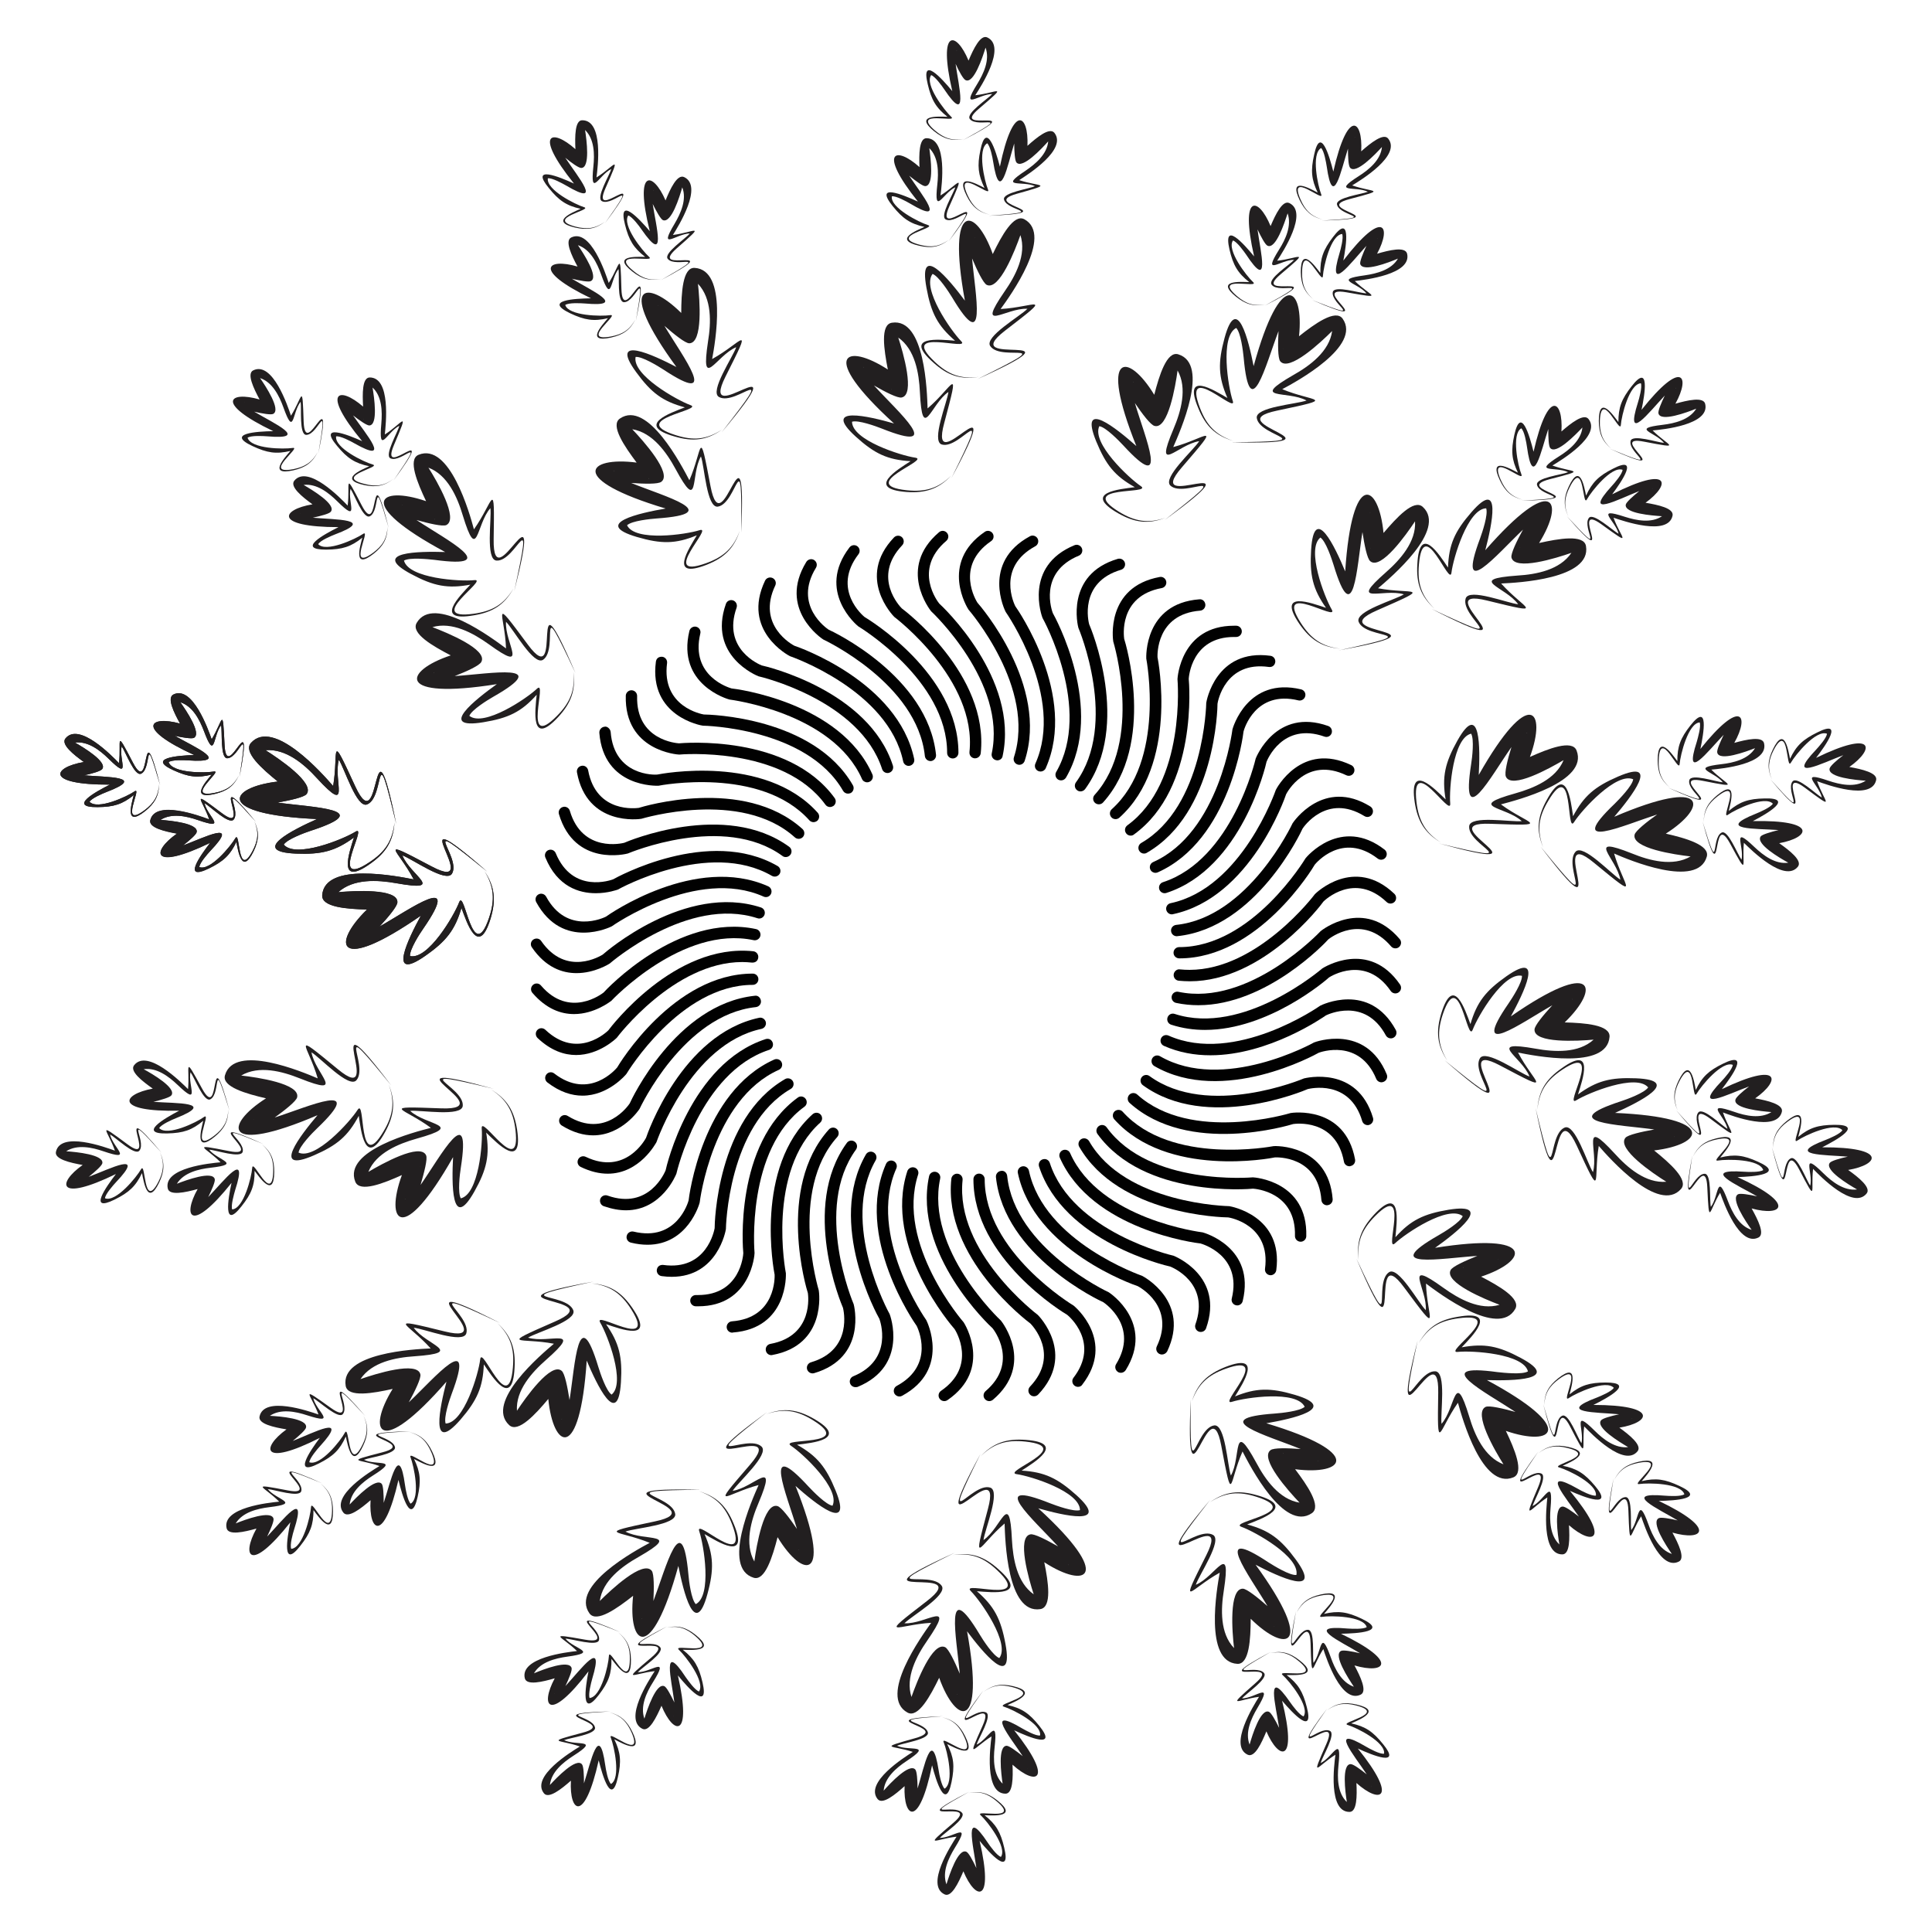 <?xml version="1.0" encoding="UTF-8"?>
<!-- Uploaded to: ICON Repo, www.svgrepo.com, Generator: ICON Repo Mixer Tools -->
<svg width="800px" height="800px" version="1.1" viewBox="144 144 512 512" xmlns="http://www.w3.org/2000/svg">
 <g>
  <path d="m249.02 362.4c-5.879-24.645-2.812-7.223-7.703-5.227-2.75 1.133-6.004-9.531-7.516-11.84-1.574 5.562 3.422 14.906-5.793 4.891-3.402-3.738-8.23-7.871-13.645-7.43 3.547 2.227 13.203 8.754 10.852 11.629-0.672 0.859-4.262 1.656-7.684 2.266 9.383 1.324 26.492 1.723 8.859 7.473-1.594 0.504-6.234 2.203-7.199 3.672 3.148 3.738 15.766-1.406 18.996-3.422 3.547-2.203-7.516 15.574 3.715 8.082 4.199-2.769 6.129-5.688 6.633-10.539-0.355 4.914-2.227 7.977-6.383 10.914-8.941 6.402-5.562-3.129-4.367-6.906-4.934 3.59-8.586 4.535-15.344 4.262-12.512-0.523-0.672-6.383 5.562-9.152-27.246-1.238-23.555-8.418-10.371-9.949-4.113-3.316-9.277-7.828-7.137-10.223 5.918-6.656 18.996 8.207 21.789 11.418 1.516-9-1.172-15.191 5.883 0.109 7.137 15.449 4.113-23.09 10.852 9.973zm-36.734-7.578 0.039-0.105h-0.039v0.105zm6.844 12.93c-0.043-0.02-0.043-0.043-0.043-0.043zm18.996-2.894v-0.043 0.043zm-16.457-10.539c0.082 0.082 0.168 0.168 0.25 0.23-0.082-0.043-0.168-0.148-0.25-0.23z" fill="#221f20"/>
  <path d="m273.08 374.98c-19.605-16.016-6.613-4.051-9.301 0.547-1.531 2.582-10.578-3.926-13.16-4.848 2.121 5.375 11.754 9.762-1.617 7.391-4.977-0.883-11.355-1.258-15.367 2.394 4.156-0.379 15.785-1.051 15.68 2.664-0.02 1.051-2.414 3.863-4.746 6.445 8.273-4.688 22.129-14.762 11.613 0.52-0.988 1.387-3.652 5.562-3.527 7.285 4.785 1.07 11.672-10.684 13.035-14.254 1.469-3.883 3.484 16.961 7.894 4.199 1.617-4.746 1.387-8.27-1.156-12.426 2.688 4.113 3.043 7.703 1.574 12.57-3.234 10.496-6.34 0.883-7.684-2.856-1.762 5.836-4.051 8.836-9.613 12.699-10.266 7.18-4.41-4.68-1.156-10.664-22.398 15.555-23.785 7.621-14.273-1.617-5.289-0.125-12.113-0.586-11.883-3.801 0.691-8.902 20.07-4.996 24.246-4.156-4.199-8.039-10.141-11.336 4.766-3.441 15.031 7.961-10.77-20.84 14.676 1.348zm-33.84 16.27v-0.105h-0.023c0.023 0.043 0.023 0.082 0.023 0.105zm13.328 6.129c-0.02-0.02-0.043-0.02-0.043-0.02zm13.332-13.812-0.02-0.043zm-19.48 1.617c0.125 0.043 0.23 0.043 0.355 0.043-0.105-0.023-0.23-0.043-0.355-0.043z" fill="#221f20"/>
  <path d="m211.79 361.77c-10.664-11.965-3.715-3.191-5.856-0.586-1.219 1.469-6.215-3.504-7.746-4.344 0.754 3.57 6.383 7.305-1.742 4.473-3.043-1.051-6.992-1.91-9.887-0.043 2.664 0.188 10.012 0.922 9.574 3.234-0.125 0.652-1.891 2.184-3.633 3.547 5.648-2.098 15.344-7.031 7.199 1.492-0.734 0.777-2.793 3.129-2.875 4.219 2.832 1.133 8.332-5.543 9.551-7.641 1.344-2.289 0.504 10.98 4.535 3.402 1.512-2.812 1.723-5.039 0.523-7.894 1.301 2.856 1.156 5.144-0.25 8.02-3.086 6.254-4.051-0.082-4.535-2.562-1.66 3.484-3.402 5.121-7.305 7.012-7.137 3.465-2.266-3.379 0.355-6.781-15.598 7.516-15.68 2.414-8.797-2.434-3.297-0.609-7.535-1.594-7.074-3.547 1.324-5.5 13.098-1.133 15.617-0.211-1.867-5.438-5.227-8.102 3.316-1.68 8.629 6.519-4.684-14.094 9.027 2.324zm-22.777 6.844v-0.082l-0.023-0.004c0.023 0.043 0.023 0.062 0.023 0.086zm7.746 5.141h-0.043zm9.699-7.324v-0.023 0.023zm-12.367-0.926c0.082 0.02 0.148 0.043 0.211 0.062-0.02-0.02-0.125-0.039-0.211-0.062z" fill="#221f20"/>
  <path d="m207.5 349.85c2.434-15.891 0.082-4.914-3.273-4.914-1.891 0-1.281-7.031-1.617-8.754-2.246 2.898-1.531 9.617-4.574 1.535-1.137-3-2.961-6.59-6.258-7.621 1.555 2.164 5.688 8.27 3.609 9.426-0.586 0.316-2.894-0.043-5.059-0.523 5.227 3 15.219 7.328 3.484 6.508-1.09-0.086-4.219-0.191-5.121 0.461 0.965 2.938 9.613 2.918 11.988 2.477 2.602-0.441-8.125 7.391 0.273 5.668 3.106-0.629 4.977-1.91 6.383-4.66-1.367 2.836-3.172 4.156-6.32 4.934-6.781 1.637-2.562-3.168-0.926-5.121-3.758 0.945-6.148 0.648-10.055-1.113-7.242-3.273 1.133-3.926 5.438-4.074-15.723-7.18-11.84-10.535-3.738-8.312-1.637-2.938-3.586-6.82-1.781-7.703 5.059-2.519 9.238 9.32 10.117 11.859 3.043-4.91 2.918-9.191 3.441 1.469 0.504 10.812 7.894-12.594 3.988 8.461zm-19.793-13.184 0.062-0.062h-0.023c-0.02 0.023-0.039 0.043-0.039 0.062zm0.965 9.238v-0.043zm11.859 2.793m-7.199-10.098c0.043 0.062 0.062 0.125 0.105 0.211-0.043-0.066-0.062-0.129-0.105-0.211z" fill="#221f20"/>
  <path d="m186.43 352.09c-4.473-15.406-1.973-4.492-5.039-3.066-1.723 0.82-4.113-5.812-5.144-7.238-0.82 3.57 2.664 9.34-3.484 3.273-2.285-2.246-5.477-4.723-8.898-4.262 2.309 1.301 8.629 5.121 7.223 7.012-0.402 0.547-2.606 1.176-4.766 1.656 5.984 0.547 16.855 0.25 5.879 4.449-1.031 0.379-3.93 1.621-4.473 2.562 2.098 2.266 9.949-1.387 11.945-2.769 2.164-1.492-4.281 10.117 2.602 5.016 2.562-1.891 3.715-3.82 3.863-6.906-0.043 3.129-1.156 5.121-3.695 7.137-5.457 4.324-3.633-1.805-3-4.262-3.004 2.438-5.293 3.152-9.574 3.191-7.938 0.066-0.629-4.027 3.254-5.961-17.32 0.086-15.199-4.574-6.887-5.981-2.75-1.953-6.148-4.684-4.891-6.258 3.547-4.406 12.301 4.598 14.191 6.551 0.672-5.711-1.238-9.574 3.715-0.082 4.996 9.551 1.867-14.781 7.18 5.938zm-23.512-3.629 0.043-0.062-0.023-0.004c0 0.023-0.02 0.043-0.02 0.066zm4.766 7.977v-0.023zm11.902-2.438 0.02-0.02c0 0.02-0.02 0.02-0.02 0.02zm-10.727-6.148 0.148 0.148c-0.043-0.043-0.105-0.086-0.148-0.148z" fill="#221f20"/>
  <path d="m247.66 431.63c-15.977-19.648-5.668-5.289-9.215-1.344-1.996 2.227-9.551-5.984-11.902-7.41 0.988 5.688 9.551 11.945-3.086 6.906-4.68-1.867-10.832-3.527-15.535-0.754 4.176 0.461 15.703 2.141 14.82 5.793-0.273 1.027-3.129 3.297-5.941 5.332 9.027-2.898 24.645-9.949 11.23 2.875-1.219 1.156-4.68 4.703-4.914 6.422 4.43 2.016 13.582-8.102 15.641-11.316 2.203-3.504 0 17.32 6.887 5.688 2.562-4.305 3.043-7.789 1.387-12.387 1.828 4.598 1.449 8.145-1.008 12.617-5.269 9.637-6.359-0.398-6.949-4.344-2.875 5.375-5.731 7.809-11.945 10.496-11.523 4.953-3.402-5.457 1.008-10.664-25.066 10.727-24.855 2.644-13.645-4.473-5.164-1.195-11.777-3.043-10.875-6.109 2.457-8.566 20.676-0.84 24.582 0.82-2.519-8.734-7.66-13.141 5.352-2.414 13.121 10.836-6.297-22.625 14.109 4.266zm-36.379 9.09-0.02-0.105h-0.023c0 0.043 0.02 0.086 0.043 0.105zm11.773 8.672h-0.043zm15.828-10.832v-0.02 0.02zm-19.375-2.332c0.105 0.02 0.211 0.082 0.316 0.105-0.086-0.02-0.23-0.086-0.316-0.105z" fill="#221f20"/>
  <path d="m274.8 432.54c-24.625-5.918-7.727-0.777-8.164 4.512-0.25 3-11.211 1.051-13.938 1.344 4.219 3.926 14.84 3.695 1.742 7.348-4.848 1.363-10.789 3.801-12.824 8.816 3.609-2.141 13.77-7.789 15.305-4.387 0.441 0.965-0.504 4.512-1.469 7.852 5.438-7.789 13.52-22.883 10.664-4.535-0.273 1.68-0.859 6.57 0 8.082 4.766-1.113 5.879-14.695 5.543-18.492-0.336-4.156 10.496 13.75 8.941 0.355-0.594-4.973-2.356-8.059-6.43-10.684 4.199 2.539 6.086 5.606 6.863 10.621 1.637 10.852-5.332 3.547-8.188 0.777 0.965 6.004 0.188 9.699-3.129 15.617-6.152 10.914-6.004-2.309-5.648-9.109-13.457 23.742-18.137 17.191-13.562 4.746-4.828 2.184-11.211 4.723-12.363 1.742-3.254-8.312 15.934-13.203 20.047-14.254-7.285-5.414-14.043-5.793 2.793-5.164 17.008 0.586-18.719-14.172 13.816-5.188zm-23.406 29.328-0.062-0.105-0.043 0.043c0.023 0.02 0.066 0.02 0.105 0.062zm14.633-0.254h-0.043zm6.023-18.242-0.043-0.02c-0.02 0 0.004 0.02 0.043 0.02zm-16.855 9.91c0.125-0.043 0.211-0.082 0.336-0.125-0.086 0.039-0.23 0.062-0.336 0.125z" fill="#221f20"/>
  <path d="m213.84 447.21c-14.801-6.152-4.746-1.258-5.519 2.016-0.484 1.848-7.137-0.461-8.879-0.547 2.246 2.875 8.902 3.801 0.355 4.785-3.168 0.355-7.117 1.301-8.922 4.242 2.477-0.965 9.426-3.504 10.035-1.238 0.188 0.629-0.754 2.769-1.723 4.766 4.176-4.324 10.746-12.973 7.117-1.785-0.293 1.027-1.156 4.031-0.777 5.059 3.066-0.211 5.144-8.629 5.312-11.02 0.211-2.644 5.227 9.676 5.562 1.113 0.125-3.191-0.652-5.289-2.961-7.328 2.434 1.996 3.254 4.113 3.234 7.328-0.043 6.969-3.695 1.699-5.207-0.316 0.043 3.84-0.82 6.086-3.504 9.445-4.914 6.254-3.527-2.035-2.602-6.254-10.789 13.52-13.098 8.965-8.984 1.637-3.234 0.883-7.473 1.828-7.914-0.148-1.219-5.519 11.273-6.695 13.98-6.949-4.031-4.113-8.25-5.039 2.266-2.961 10.578 2.102-10.352-10.684 9.129-1.844zm-17.547 16.059-0.043-0.062c0 0.02 0.043 0.039 0.043 0.062zm9.215 1.281h-0.043zm5.543-10.812-0.02-0.02 0.02 0.02zm-11.527 4.512c0.062 0 0.148-0.02 0.211-0.043-0.043 0.023-0.148 0.043-0.211 0.043z" fill="#221f20"/>
  <path d="m204.81 438.33c-4.723-15.367-2.078-4.473-5.082-3-1.723 0.84-4.199-5.773-5.246-7.18-0.754 3.59 2.793 9.301-3.441 3.336-2.332-2.227-5.562-4.641-8.965-4.137 2.332 1.258 8.734 4.996 7.348 6.926-0.398 0.547-2.644 1.195-4.766 1.723 6.004 0.441 16.879 0 5.941 4.344-1.008 0.398-3.883 1.66-4.41 2.625 2.164 2.246 9.93-1.531 11.883-2.961 2.164-1.531-4.113 10.18 2.688 4.977 2.519-1.93 3.633-3.883 3.738-6.949 0 3.129-1.07 5.121-3.57 7.18-5.394 4.43-3.652-1.742-3.066-4.199-2.981 2.477-5.227 3.254-9.531 3.359-7.957 0.188-0.672-4.031 3.148-6.023-17.297 0.355-15.242-4.344-6.992-5.856-2.769-1.953-6.191-4.598-4.953-6.191 3.484-4.449 12.363 4.387 14.297 6.32 0.547-5.731-1.406-9.551 3.715-0.148 5.168 9.488 1.621-14.797 7.266 5.856zm-23.574-3.273 0.043-0.082h-0.02c0 0.039-0.023 0.039-0.023 0.082zm4.894 7.894c-0.02 0-0.02 0-0.02-0.02zm11.879-2.625m-10.852-5.984c0.043 0.043 0.105 0.082 0.168 0.148-0.062-0.043-0.105-0.082-0.168-0.148z" fill="#221f20"/>
  <path d="m186.82 449.5c-10.746-11.945-3.758-3.168-5.879-0.566-1.219 1.469-6.234-3.465-7.789-4.305 0.797 3.57 6.445 7.262-1.742 4.473-3-1.027-6.969-1.891-9.867 0 2.664 0.168 10.035 0.883 9.574 3.191-0.148 0.652-1.891 2.203-3.59 3.57 5.625-2.098 15.305-7.074 7.199 1.449-0.734 0.797-2.832 3.148-2.898 4.242 2.898 1.133 8.332-5.582 9.551-7.684 1.301-2.289 0.566 10.98 4.555 3.402 1.469-2.832 1.66-5.039 0.461-7.894 1.324 2.856 1.156 5.121-0.23 8.039-3.043 6.254-4.051-0.062-4.535-2.539-1.66 3.484-3.402 5.121-7.262 7.031-7.117 3.504-2.266-3.359 0.355-6.781-15.555 7.578-15.68 2.457-8.816-2.394-3.316-0.586-7.559-1.555-7.074-3.527 1.258-5.5 13.059-1.195 15.617-0.273-1.867-5.438-5.289-8.062 3.316-1.699 8.613 6.445-4.738-14.105 9.055 2.266zm-22.777 6.93v-0.062h-0.043c0 0.02 0 0.039 0.043 0.062zm7.727 5.121c-0.023 0-0.023-0.02 0 0zm9.699-7.367v-0.023zm-12.367-0.883c0.062 0.02 0.168 0.043 0.211 0.082-0.043-0.039-0.148-0.039-0.211-0.082z" fill="#221f20"/>
  <path d="m276.48 494.59c-22.922-10.77-7.41-2.332-8.902 2.769-0.84 2.875-11.188-1.238-13.938-1.492 3.359 4.68 13.793 6.59 0.23 7.559-5.059 0.336-11.312 1.531-14.336 6.047 3.969-1.387 15.113-4.871 15.871-1.238 0.211 1.027-1.406 4.344-3.066 7.391 6.906-6.527 17.906-19.648 11.379-2.289-0.586 1.574-2.184 6.277-1.617 7.914 4.871-0.125 8.711-13.184 9.152-16.984 0.484-4.113 7.516 15.598 8.668 2.141 0.441-4.996-0.629-8.355-4.113-11.777 3.633 3.336 4.848 6.738 4.555 11.82-0.547 10.957-5.918 2.394-8.145-0.883-0.25 6.066-1.762 9.508-6.191 14.652-8.25 9.445-5.414-3.465-3.715-10.055-17.926 20.551-21.223 13.184-14.254 1.91-5.144 1.156-11.902 2.352-12.449-0.797-1.492-8.773 18.262-9.742 22.523-9.93-6.066-6.781-12.594-8.523 3.758-4.492 16.562 4.074-15.469-17.633 14.59-2.266zm-28.844 23.992-0.062-0.082h-0.02c0.02 0.02 0.043 0.039 0.082 0.082zm14.383 2.688h-0.043zm9.551-16.605v0zm-18.496 6.277c0.125 0 0.211-0.02 0.355-0.043-0.082 0.023-0.207 0.023-0.355 0.043z" fill="#221f20"/>
  <path d="m301.32 483.63c-24.77 5.332-7.305 2.644-5.394 7.598 1.07 2.812-9.637 5.816-11.988 7.262 5.519 1.699 14.988-3.106 4.785 5.879-3.801 3.336-8.082 8.102-7.727 13.496 2.289-3.484 9.047-12.992 11.859-10.578 0.82 0.672 1.531 4.281 2.078 7.727 1.492-9.363 2.266-26.492 7.641-8.734 0.504 1.637 2.059 6.32 3.504 7.305 3.82-3.086-1.07-15.785-3-19.062-2.121-3.59 15.406 7.828 8.188-3.57-2.688-4.242-5.625-6.254-10.434-6.844 4.914 0.418 7.914 2.371 10.789 6.57 6.191 9.07-3.234 5.5-7.012 4.242 3.484 4.996 4.367 8.668 3.945 15.406-0.797 12.492-6.422 0.523-9.07-5.75-1.805 27.207-8.902 23.363-10.18 10.16-3.379 4.051-8.02 9.109-10.371 6.926-6.527-6.066 8.605-18.809 11.859-21.559-8.902-1.723-15.199 0.883 0.273-5.879 15.648-6.773-22.977-4.57 10.254-10.594zm-8.379 36.566-0.105-0.062v0.043c0.023 0.02 0.086 0 0.105 0.02zm13.078-6.57h-0.043zm-2.477-19.039h-0.043 0.043zm-10.895 16.227c0.082-0.062 0.168-0.168 0.23-0.25-0.02 0.082-0.145 0.145-0.23 0.25z" fill="#221f20"/>
  <path d="m252.78 523.3c-16.016 0.883-4.828 0.922-4.113 4.199 0.379 1.867-6.613 2.688-8.207 3.359 3.273 1.617 9.676-0.441 2.394 4.156-2.731 1.723-5.856 4.262-6.191 7.703 1.805-1.953 6.969-7.242 8.5-5.481 0.418 0.504 0.523 2.832 0.523 5.039 1.891-5.711 4.051-16.375 5.648-4.703 0.148 1.07 0.691 4.156 1.492 4.914 2.664-1.531 0.859-9.992-0.02-12.258-0.945-2.457 8.902 6.465 5.481-1.406-1.281-2.938-2.832-4.492-5.856-5.332 3.066 0.754 4.723 2.289 6.109 5.207 3 6.277-2.582 3.106-4.809 1.953 1.68 3.484 1.891 5.856 0.945 10.055-1.762 7.766-4.074-0.316-5.082-4.512-3.84 16.855-7.914 13.75-7.391 5.375-2.547 2.199-5.945 4.887-7.207 3.289-3.504-4.449 7.262-10.938 9.574-12.344-5.414-1.953-9.613-0.945 0.754-3.633 10.477-2.664-13.938-5.098 7.453-5.582zm-8.859 22.062-0.062-0.02s0.02 0.02 0.062 0.02zm8.84-2.832s-0.043 0.02-0.043 0.043zm0.312-12.156m-8.418 9.09c0.062-0.043 0.125-0.082 0.188-0.125-0.082 0.02-0.125 0.086-0.188 0.125z" fill="#221f20"/>
  <path d="m240.77 519.23c-10.895-11.797-3.801-3.129-5.898-0.504-1.156 1.512-6.277-3.379-7.852-4.176 0.883 3.547 6.551 7.16-1.637 4.512-3.066-1.008-7.031-1.785-9.867 0.148 2.664 0.125 10.012 0.715 9.594 3.066-0.082 0.652-1.828 2.203-3.527 3.59 5.606-2.184 15.176-7.328 7.242 1.363-0.754 0.797-2.75 3.191-2.856 4.281 2.918 1.07 8.293-5.688 9.426-7.828 1.281-2.309 0.715 10.98 4.598 3.316 1.449-2.832 1.594-5.082 0.336-7.871 1.363 2.832 1.281 5.082-0.105 8.02-2.918 6.32-4.031 0-4.578-2.457-1.594 3.527-3.316 5.207-7.137 7.137-7.055 3.609-2.352-3.336 0.25-6.781-15.43 7.828-15.641 2.688-8.836-2.246-3.316-0.547-7.578-1.449-7.137-3.422 1.195-5.519 13.059-1.406 15.617-0.523-1.996-5.394-5.414-7.977 3.273-1.742 8.777 6.273-4.93-14.07 9.094 2.117zm-22.648 7.242-0.043-0.082c0 0.039 0 0.059 0.043 0.082zm7.785 4.996m9.617-7.516c-0.023 0 0 0 0 0zm-12.387-0.672c0.062 0.02 0.125 0.043 0.211 0.043-0.062 0-0.129-0.023-0.211-0.043z" fill="#221f20"/>
  <path d="m229.39 537.1c-14.82-6.109-4.746-1.238-5.543 2.035-0.441 1.867-7.16-0.398-8.879-0.504 2.266 2.875 8.965 3.758 0.398 4.785-3.191 0.398-7.117 1.344-8.902 4.305 2.477-1.008 9.406-3.57 10.012-1.281 0.188 0.652-0.734 2.793-1.68 4.766 4.156-4.344 10.727-13.016 7.137-1.828-0.336 1.051-1.176 4.051-0.754 5.082 3.086-0.23 5.082-8.648 5.246-11.062 0.188-2.625 5.269 9.656 5.562 1.09 0.125-3.191-0.672-5.269-3-7.328 2.414 1.996 3.254 4.113 3.254 7.348 0 6.949-3.652 1.723-5.164-0.316 0 3.863-0.84 6.109-3.504 9.488-4.871 6.234-3.527-2.035-2.625-6.254-10.727 13.562-13.059 9.004-8.984 1.66-3.234 0.902-7.473 1.891-7.914-0.105-1.238-5.5 11.25-6.758 13.938-7.031-4.051-4.094-8.27-4.996 2.246-2.981 10.605 2.078-10.363-10.641 9.156-1.867zm-17.508 16.121-0.043-0.062h-0.02c0.023 0.02 0.023 0.043 0.062 0.062zm9.219 1.238c-0.043 0.02-0.043 0-0.043 0zm5.519-10.809-0.02-0.023c0.02 0 0.02 0.023 0.02 0.023zm-11.523 4.555c0.082-0.02 0.148-0.043 0.23-0.043-0.086 0.02-0.148 0.043-0.23 0.043z" fill="#221f20"/>
  <path d="m329.76 538.8c-25.316 0.25-7.703 1.156-6.824 6.383 0.504 2.961-10.621 3.738-13.184 4.703 5.082 2.75 15.281-0.043 3.484 6.719-4.41 2.477-9.551 6.297-10.285 11.672 2.961-2.961 11.461-10.938 13.77-7.996 0.629 0.84 0.609 4.512 0.441 7.996 3.359-8.879 7.598-25.484 9.277-6.992 0.125 1.66 0.754 6.59 1.953 7.828 4.344-2.227 2.141-15.68 0.922-19.293-1.363-3.906 13.496 10.832 8.711-1.828-1.785-4.703-4.199-7.242-8.816-8.816 4.746 1.449 7.305 3.945 9.238 8.668 4.242 10.117-4.281 4.723-7.727 2.707 2.414 5.606 2.539 9.363 0.754 15.891-3.297 12.09-6.383-0.754-7.703-7.453-7.242 26.305-13.414 21.074-11.988 7.914-4.156 3.273-9.699 7.262-11.566 4.66-5.176-7.254 12.203-16.68 15.961-18.695-8.418-3.465-15.051-2.203 1.406-5.688 16.691-3.508-21.578-9.156 12.176-8.379zm-15.598 34.133-0.082-0.043-0.043 0.043c0.062-0.02 0.086 0 0.125 0zm14.152-3.797c-0.02 0.02-0.043 0.043-0.043 0.043zm1.363-19.105v0zm-13.898 13.668c0.105-0.082 0.188-0.125 0.293-0.188-0.082 0.062-0.207 0.125-0.293 0.188z" fill="#221f20"/>
  <path d="m347.37 518.16c-19.984 15.555-5.414 5.562-1.555 9.195 2.184 2.059-6.191 9.426-7.66 11.734 5.711-0.859 12.133-9.277 6.863 3.211-1.992 4.637-3.758 10.809-1.113 15.512 0.566-4.137 2.519-15.66 6.109-14.695 1.008 0.23 3.234 3.191 5.184 6.066-2.688-9.109-9.445-24.855 3.106-11.188 1.156 1.238 4.598 4.766 6.32 5.039 2.121-4.43-7.789-13.77-10.98-15.871-3.484-2.309 17.297 0.355 5.816-6.781-4.281-2.644-7.746-3.191-12.344-1.637 4.598-1.723 8.188-1.258 12.594 1.258 9.508 5.481-0.547 6.383-4.492 6.863 5.312 2.981 7.703 5.918 10.242 12.176 4.703 11.609-5.562 3.273-10.645-1.258 10.18 25.316 2.121 24.918-4.746 13.582-1.324 5.121-3.316 11.691-6.359 10.746-8.5-2.625-0.379-20.676 1.324-24.562-8.773 2.309-13.289 7.391-2.266-5.394 11.109-12.883-22.707 5.859 4.602-13.996zm8.336 36.59-0.125-0.02 0.02 0.043c0.02-0.004 0.039-0.023 0.105-0.023zm8.918-11.609-0.043 0.043zm-10.516-16.082-0.02 0.02zm-2.75 19.355c0.062-0.105 0.082-0.211 0.105-0.316-0.02 0.086-0.082 0.191-0.105 0.316z" fill="#221f20"/>
  <path d="m320.86 574.97c-14.043 7.746-3.945 2.938-1.891 5.582 1.156 1.531-4.785 5.289-5.941 6.59 3.672 0.043 8.543-4.598 3.988 2.707-1.723 2.731-3.402 6.383-2.246 9.613 0.777-2.539 3.129-9.551 5.289-8.605 0.609 0.273 1.699 2.332 2.664 4.324-0.777-5.984-3.441-16.52 3.023-6.676 0.629 0.883 2.434 3.422 3.504 3.758 1.723-2.539-3.547-9.383-5.332-11.043-1.91-1.785 10.812 1.953 4.344-3.652-2.414-2.078-4.535-2.793-7.559-2.266 3.066-0.652 5.227 0.02 7.727 2.035 5.414 4.367-0.965 3.926-3.484 3.863 3.043 2.394 4.262 4.473 5.227 8.648 1.805 7.746-3.801 1.492-6.527-1.848 3.84 16.855-1.156 15.828-4.344 8.039-1.359 3.09-3.269 6.996-5.055 6.113-5.082-2.5 1.785-13.016 3.254-15.281-5.711 0.586-9.07 3.316-0.883-3.613 8.23-6.969-14.84 1.43 4.242-8.289zm1.594 23.719h-0.082c0.02 0.023 0.039 0 0.082 0zm6.738-6.379s-0.02 0.02-0.02 0.043zm-4.953-11.086h-0.062zm-3.672 11.82c0.02-0.062 0.062-0.125 0.125-0.188-0.062 0.039-0.125 0.125-0.125 0.188z" fill="#221f20"/>
  <path d="m308.29 576.5c-14.969-5.879-4.828-1.156-5.543 2.121-0.398 1.848-7.137-0.336-8.902-0.355 2.352 2.832 9.004 3.609 0.461 4.766-3.191 0.441-7.094 1.449-8.797 4.41 2.434-1.027 9.301-3.695 9.973-1.406 0.188 0.629-0.691 2.793-1.637 4.785 4.074-4.387 10.496-13.184 7.094-1.91-0.293 1.051-1.09 4.074-0.691 5.082 3.086-0.293 4.996-8.734 5.121-11.148 0.125-2.644 5.375 9.574 5.543 1.008 0.105-3.191-0.734-5.269-3.086-7.262 2.434 1.953 3.336 4.008 3.379 7.262 0.105 6.949-3.633 1.762-5.164-0.23 0.062 3.863-0.734 6.129-3.336 9.531-4.809 6.32-3.59-1.973-2.75-6.215-10.496 13.75-12.91 9.215-8.941 1.828-3.234 0.945-7.453 1.973-7.934 0-1.324-5.481 11.148-6.926 13.832-7.223-4.094-4.031-8.332-4.871 2.203-3 10.688 1.84-10.496-10.547 9.176-2.043zm-17.277 16.375-0.043-0.062h-0.043c0.043 0.02 0.066 0.039 0.086 0.062zm9.195 1.109c-0.023 0-0.023 0 0 0zm5.375-10.934m-11.422 4.766c0.062-0.02 0.148-0.043 0.211-0.062-0.062 0.02-0.125 0.039-0.211 0.062z" fill="#221f20"/>
  <path d="m305.79 597.54c-16.016 0.945-4.828 0.945-4.113 4.242 0.418 1.867-6.59 2.707-8.188 3.379 3.273 1.594 9.699-0.484 2.434 4.156-2.707 1.742-5.836 4.281-6.191 7.727 1.805-1.973 6.949-7.305 8.48-5.5 0.461 0.523 0.547 2.856 0.547 5.059 1.848-5.731 4.008-16.375 5.648-4.746 0.148 1.07 0.691 4.156 1.512 4.914 2.664-1.555 0.84-9.992-0.043-12.258-1.008-2.434 8.902 6.422 5.481-1.426-1.301-2.918-2.918-4.473-5.879-5.312 3 0.754 4.703 2.309 6.109 5.207 3.023 6.277-2.539 3.129-4.785 1.953 1.68 3.484 1.891 5.879 0.945 10.055-1.68 7.746-4.051-0.316-5.082-4.492-3.758 16.879-7.828 13.77-7.367 5.394-2.519 2.227-5.941 4.934-7.16 3.336-3.504-4.43 7.223-10.98 9.531-12.387-5.438-1.93-9.613-0.902 0.691-3.652 10.434-2.711-13.98-5.082 7.43-5.648zm-8.793 22.102-0.066-0.039v0.02c0.023 0.02 0.023 0.02 0.066 0.02zm8.836-2.852c-0.02 0.02-0.02 0.02 0 0zm0.273-12.137v0zm-8.375 9.09c0.062-0.043 0.125-0.082 0.188-0.125-0.062 0.043-0.125 0.086-0.188 0.125z" fill="#221f20"/>
  <path d="m396.95 555.53c-22.734 11.211-6.445 4.344-3.402 8.711 1.723 2.457-7.957 7.977-9.867 9.949 5.793 0.293 13.77-6.656 6.066 4.555-2.875 4.137-5.879 9.805-4.199 14.969 1.387-3.945 5.582-14.82 8.941-13.184 0.922 0.484 2.519 3.82 3.863 7.012-0.84-9.445-4.242-26.238 5.312-10.328 0.859 1.449 3.547 5.582 5.164 6.191 2.938-3.883-4.871-15.051-7.559-17.758-2.918-2.938 16.855 3.863 7.074-5.438-3.633-3.484-6.906-4.723-11.777-4.113 4.891-0.777 8.27 0.379 12.07 3.801 8.25 7.262-1.785 6.109-5.75 5.793 4.598 4.008 6.359 7.348 7.578 14 2.266 12.324-6.086 2.078-10.18-3.379 4.871 26.828-2.918 24.812-7.391 12.324-2.309 4.746-5.562 10.77-8.398 9.215-7.789-4.281 3.801-20.34 6.277-23.785-9.07 0.523-14.504 4.535-1.156-5.75 13.504-10.371-23.418 1.176 7.332-12.785zm0.777 37.516h-0.125l-0.02 0.043c0.039-0.023 0.082-0.043 0.145-0.043zm11.043-9.555c-0.02 0.043-0.02 0.043-0.043 0.043zm-7.031-17.82-0.02-0.02c-0.004 0-0.004 0 0.02 0.02zm-6.594 18.348c0.043-0.105 0.125-0.188 0.188-0.293-0.062 0.082-0.145 0.207-0.188 0.293z" fill="#221f20"/>
  <path d="m403.84 529.29c-11.23 22.691-2.457 7.348 2.582 8.941 2.856 0.922-1.469 11.168-1.785 13.898 4.766-3.234 6.906-13.645 7.535-0.082 0.273 5.059 1.344 11.355 5.773 14.465-1.301-3.969-4.535-15.176-0.883-15.891 1.027-0.23 4.305 1.492 7.328 3.191-6.383-7.031-19.312-18.285-2.078-11.418 1.574 0.609 6.234 2.309 7.894 1.805-0.02-4.914-12.992-9.004-16.773-9.531-4.113-0.586 15.723-7.18 2.332-8.629-4.996-0.547-8.398 0.484-11.859 3.863 3.402-3.547 6.824-4.68 11.902-4.324 10.938 0.82 2.266 5.961-1.07 8.145 6.086 0.379 9.488 1.996 14.527 6.508 9.277 8.418-3.59 5.352-10.117 3.484 20.133 18.391 12.699 21.516 1.594 14.297 1.07 5.184 2.098 11.965-1.07 12.426-8.797 1.344-9.301-18.453-9.445-22.691-6.887 5.879-8.773 12.406-4.41-3.883 4.383-16.402-17.953 15.148-1.977-14.574zm23.387 29.367-0.125 0.043 0.043 0.043c0.02-0.043 0.039-0.086 0.082-0.086zm3-14.336c-0.02 0.02-0.02 0.043-0.02 0.043zm-16.414-9.953-0.043 0.043c0.02 0 0.043-0.02 0.043-0.043zm5.875 18.641c0-0.105 0-0.23-0.02-0.316 0.02 0.066 0.02 0.215 0.02 0.316z" fill="#221f20"/>
  <path d="m404.6 591.97c-9.277 13.078-2.266 4.367 0.734 5.856 1.699 0.883-2.035 6.824-2.519 8.523 3.316-1.555 5.711-7.852 4.766 0.715-0.355 3.191-0.336 7.223 2.121 9.637-0.379-2.625-1.324-9.949 1.051-10.055 0.652-0.02 2.539 1.363 4.281 2.75-3.316-5.039-10.266-13.371-0.148-7.348 0.922 0.523 3.633 2.059 4.746 1.867 0.484-3.023-7.242-6.906-9.574-7.621-2.519-0.777 10.578-2.918 2.332-5.164-3.106-0.84-5.312-0.566-7.789 1.258 2.5-1.91 4.723-2.266 7.871-1.531 6.781 1.594 0.797 3.969-1.469 4.996 3.777 0.84 5.75 2.184 8.438 5.543 4.977 6.215-2.769 2.981-6.676 1.156 10.77 13.52 5.793 14.777-0.441 9.109 0.148 3.336 0.125 7.703-1.867 7.684-5.648-0.043-4.031-12.492-3.695-15.176-4.871 3.023-6.738 6.906-2.352-2.856 4.367-9.871-12.762 7.68 0.191-9.344zm11.734 20.676-0.043 0.043h0.02c-0.02 0 0 0 0.023-0.043zm3.293-8.672v0.043zm-9.277-7.828-0.043 0.02zm1.828 12.258v-0.211 0.211z" fill="#221f20"/>
  <path d="m393.95 598.81c-16.039 1.176-4.828 1.051-4.051 4.305 0.441 1.848-6.59 2.793-8.188 3.527 3.316 1.531 9.676-0.652 2.477 4.094-2.664 1.762-5.75 4.387-6.004 7.809 1.742-1.996 6.801-7.367 8.375-5.606 0.441 0.484 0.586 2.832 0.609 5.016 1.805-5.731 3.758-16.438 5.582-4.809 0.148 1.051 0.754 4.137 1.574 4.871 2.644-1.594 0.715-10.012-0.23-12.258-1.051-2.434 8.984 6.297 5.438-1.492-1.324-2.918-2.961-4.43-5.941-5.207 3.043 0.715 4.746 2.164 6.191 5.082 3.106 6.234-2.5 3.191-4.766 2.059 1.762 3.441 2.016 5.836 1.156 10.035-1.594 7.789-4.074-0.23-5.164-4.41-3.484 16.961-7.641 13.898-7.285 5.519-2.5 2.246-5.836 4.996-7.137 3.441-3.547-4.387 7.055-11.082 9.32-12.512-5.457-1.828-9.613-0.777 0.672-3.652 10.414-2.957-14.043-4.93 7.371-5.812zm-8.461 22.254-0.062-0.043h-0.02c0.02 0.023 0.02 0.043 0.082 0.043zm8.777-3.004v0zm0.102-12.176h-0.039zm-8.227 9.258c0.043-0.043 0.105-0.105 0.168-0.148-0.043 0.047-0.148 0.086-0.168 0.148z" fill="#221f20"/>
  <path d="m400.84 618.84c-14.043 7.809-3.945 2.938-1.867 5.606 1.156 1.492-4.766 5.312-5.918 6.613 3.633 0.02 8.5-4.641 3.969 2.664-1.68 2.75-3.402 6.402-2.203 9.637 0.777-2.562 3.086-9.574 5.269-8.629 0.629 0.273 1.723 2.332 2.664 4.324-0.82-5.961-3.484-16.5 3.023-6.719 0.586 0.902 2.434 3.441 3.484 3.758 1.723-2.562-3.59-9.383-5.352-11.02-1.953-1.762 10.812 1.91 4.281-3.672-2.414-2.078-4.512-2.769-7.559-2.227 3.043-0.629 5.227 0 7.766 2.035 5.438 4.367-0.945 3.945-3.484 3.84 3.043 2.394 4.262 4.473 5.227 8.648 1.848 7.703-3.801 1.492-6.527-1.848 3.906 16.836-1.09 15.828-4.305 8.062-1.301 3.086-3.191 7.012-4.996 6.109-5.121-2.457 1.723-13.016 3.191-15.281-5.731 0.609-9.07 3.359-0.922-3.609 8.203-6.949-14.805 1.512 4.258-8.293zm1.676 23.742-0.062-0.02-0.02 0.02s0.02 0.023 0.082 0zm6.699-6.402c-0.02 0.043-0.02 0.043-0.02 0.043zm-5.019-11.062h-0.043c0.043-0.043 0.043 0 0.043 0zm-3.59 11.84c0.043-0.082 0.043-0.148 0.125-0.188-0.082 0.039-0.102 0.125-0.125 0.188z" fill="#221f20"/>
  <path d="m464.74 541.44c-15.598 19.965-3.883 6.719 0.715 9.32 2.602 1.449-3.715 10.621-4.555 13.227 5.312-2.227 9.488-11.965 7.43 1.469-0.797 4.977-1.051 11.379 2.707 15.305-0.504-4.156-1.406-15.785 2.332-15.742 1.07 0.043 3.945 2.352 6.527 4.617-4.828-8.145-15.199-21.812 0.273-11.586 1.426 0.902 5.625 3.504 7.391 3.336 0.945-4.785-10.914-11.441-14.527-12.742-3.906-1.363 16.855-3.84 4.008-7.957-4.785-1.555-8.27-1.238-12.387 1.406 4.074-2.832 7.621-3.234 12.512-1.828 10.578 2.981 1.051 6.277-2.664 7.727 5.898 1.594 8.902 3.863 12.91 9.32 7.391 10.117-4.598 4.512-10.664 1.363 16.039 22.062 8.125 23.637-1.301 14.316-0.02 5.289-0.355 12.133-3.547 11.945-8.859-0.504-5.414-19.965-4.66-24.16-7.957 4.41-11.105 10.391-3.547-4.66 7.637-15.18-20.637 11.23 1.047-14.676zm16.941 33.465-0.082 0.043v0.043c0.059-0.047 0.059-0.047 0.082-0.086zm5.836-13.395v0.043zm-14.066-13.016h-0.043 0.043zm2.016 19.418c0-0.125 0.043-0.23 0.043-0.336 0 0.062-0.043 0.211-0.043 0.336z" fill="#221f20"/>
  <path d="m459.55 514.8c-0.273 25.316 0.965 7.703 6.215 6.949 2.981-0.418 3.504 10.684 4.43 13.289 2.832-4.996 0.273-15.281 6.758-3.359 2.371 4.449 6.086 9.676 11.441 10.539-2.898-3.023-10.664-11.715-7.684-13.918 0.82-0.652 4.535-0.547 7.977-0.293-8.773-3.57-25.316-8.102-6.801-9.406 1.699-0.125 6.613-0.629 7.871-1.785-2.121-4.43-15.617-2.477-19.27-1.324-3.945 1.281 11.062-13.309-1.637-8.773-4.746 1.68-7.328 4.074-8.984 8.629 1.492-4.68 4.094-7.16 8.836-9.07 10.223-4.008 4.641 4.387 2.582 7.789 5.625-2.289 9.406-2.332 15.871-0.418 12.008 3.57-0.883 6.383-7.578 7.535 26.094 7.828 20.762 13.875 7.641 12.176 3.191 4.219 7.074 9.867 4.43 11.652-7.391 5.039-16.414-12.574-18.367-16.352-3.672 8.293-2.519 14.988-5.648-1.594-3.129-16.652-9.574 21.469-8.082-12.266zm33.797 16.309-0.082 0.082 0.043 0.02c0.016-0.035 0.016-0.078 0.039-0.102zm-3.484-14.23c-0.02 0.02 0 0.043 0 0.062zm-19.125-1.805v0.043zm13.414 14.23c-0.043-0.105-0.105-0.188-0.168-0.273 0 0.066 0.082 0.191 0.168 0.273z" fill="#221f20"/>
  <path d="m487.45 570.96c-2.707 15.809-0.148 4.914 3.168 4.953 1.93 0.043 1.133 7.031 1.469 8.773 2.266-2.832 1.699-9.551 4.598-1.426 1.07 3.043 2.875 6.633 6.109 7.746-1.469-2.203-5.519-8.398-3.422-9.488 0.586-0.316 2.875 0.105 5.059 0.609-5.164-3.129-15.051-7.598-3.336-6.551 1.07 0.062 4.176 0.25 5.102-0.379-0.883-2.938-9.531-3.086-11.922-2.707-2.625 0.379 8.27-7.223-0.168-5.668-3.148 0.586-4.996 1.805-6.488 4.512 1.406-2.812 3.273-4.074 6.422-4.785 6.824-1.512 2.457 3.234 0.84 5.144 3.758-0.883 6.152-0.547 10.012 1.301 7.18 3.441-1.219 3.883-5.519 3.969 15.574 7.516 11.652 10.77 3.57 8.398 1.574 2.938 3.465 6.887 1.637 7.746-5.121 2.414-9.047-9.508-9.887-12.09-3.106 4.828-3.066 9.152-3.379-1.555-0.359-10.793-8.188 12.488-3.863-8.504zm19.562 13.562-0.062 0.062c0.02-0.02 0.02-0.043 0.062-0.062zm-0.816-9.258 0.043 0.043zm-11.777-3.023-0.043 0.043c0.043-0.023 0.043-0.043 0.043-0.043zm6.969 10.223c-0.043-0.043-0.062-0.148-0.082-0.188 0.02 0.043 0.062 0.145 0.082 0.188z" fill="#221f20"/>
  <path d="m480.8 581.75c-13.938 8.02-3.906 3.043-1.805 5.625 1.156 1.492-4.723 5.375-5.836 6.719 3.652-0.062 8.438-4.809 4.031 2.602-1.637 2.769-3.297 6.445-2.035 9.637 0.715-2.562 2.938-9.594 5.121-8.691 0.609 0.25 1.742 2.289 2.707 4.262-0.883-5.941-3.738-16.438 2.938-6.758 0.609 0.883 2.477 3.402 3.547 3.715 1.699-2.582-3.715-9.32-5.543-10.938-1.973-1.723 10.852 1.762 4.242-3.715-2.414-2.035-4.578-2.707-7.598-2.121 3.066-0.691 5.227-0.105 7.789 1.891 5.543 4.281-0.84 3.945-3.402 3.926 3.066 2.332 4.324 4.387 5.375 8.543 1.953 7.684-3.777 1.555-6.57-1.742 4.199 16.793-0.859 15.848-4.156 8.125-1.281 3.106-3.086 7.031-4.953 6.191-5.102-2.394 1.555-13.059 3-15.344-5.711 0.715-9.027 3.484-0.988-3.59 8.125-7.094-14.758 1.762 4.137-8.336zm2.059 23.723-0.082-0.02-0.02 0.02h0.102zm6.57-6.508c0.02 0 0.02 0 0 0zm-5.207-11.02m-3.402 11.902c0.043-0.062 0.105-0.148 0.125-0.211-0.02 0.086-0.059 0.148-0.125 0.211z" fill="#221f20"/>
  <path d="m495.68 596.82c-9.238 13.121-2.266 4.367 0.754 5.879 1.699 0.84-1.996 6.863-2.457 8.523 3.273-1.555 5.648-7.871 4.723 0.691-0.316 3.211-0.273 7.242 2.227 9.637-0.418-2.644-1.387-9.973 0.988-10.035 0.691-0.043 2.582 1.344 4.281 2.707-3.316-5.039-10.309-13.328-0.188-7.348 0.945 0.547 3.672 2.059 4.785 1.867 0.441-3.043-7.305-6.906-9.613-7.598-2.539-0.734 10.578-2.961 2.289-5.164-3.086-0.797-5.312-0.523-7.809 1.281 2.457-1.891 4.723-2.246 7.871-1.531 6.801 1.555 0.859 3.969-1.449 4.977 3.777 0.84 5.75 2.164 8.438 5.5 5.039 6.152-2.75 2.981-6.676 1.176 10.832 13.477 5.879 14.738-0.379 9.133 0.168 3.336 0.168 7.703-1.848 7.66-5.668 0-4.074-12.469-3.715-15.156-4.914 3.066-6.719 6.949-2.414-2.832 4.371-9.891-12.695 7.719 0.191-9.367zm11.84 20.656h-0.062v0.043c0.02-0.023 0.02 0 0.062-0.043zm3.234-8.691v0.043zm-9.301-7.789v0zm1.891 12.219c0-0.082 0-0.148 0.02-0.211-0.02 0.062-0.02 0.148-0.02 0.211z" fill="#221f20"/>
  <path d="m519.68 499.33c-5.375 24.77-0.586 7.746 4.703 8.082 3 0.188 1.281 11.188 1.637 13.918 3.82-4.324 3.379-14.906 7.348-1.891 1.426 4.828 4.008 10.684 9.07 12.617-2.246-3.527-8.082-13.602-4.723-15.219 0.965-0.418 4.555 0.418 7.894 1.344-7.914-5.246-23.133-13.059-4.766-10.559 1.66 0.188 6.59 0.715 8.082-0.188-1.219-4.723-14.801-5.562-18.598-5.164-4.113 0.461 13.539-10.77 0.125-8.902-4.977 0.672-7.957 2.457-10.516 6.656 2.434-4.305 5.457-6.254 10.477-7.074 10.832-1.91 3.695 5.207 0.945 8.102 6.023-1.09 9.699-0.379 15.66 2.812 11.062 5.918-2.184 6.066-8.965 5.879 24.016 12.91 17.551 17.781 5.016 13.457 2.289 4.766 4.934 11.062 2.016 12.301-8.25 3.402-13.582-15.641-14.715-19.754-5.227 7.43-5.5 14.191-5.227-2.644 0.305-17.066-13.738 18.996-5.465-13.773zm29.828 22.797-0.082 0.082 0.02 0.02c0.02-0.039 0.02-0.039 0.062-0.102zm-0.566-14.609c0.02 0.043 0.02 0.062 0 0.062zm-18.328-5.582c-0.02 0-0.02 0 0 0zm10.227 16.602c-0.02-0.125-0.062-0.211-0.105-0.316 0.039 0.066 0.082 0.191 0.105 0.316z" fill="#221f20"/>
  <path d="m503.49 477.61c10.727 22.922 4.199 6.508 8.605 3.547 2.5-1.68 7.789 8.102 9.762 10.055 0.418-5.731-6.383-13.898 4.641-5.941 4.113 2.961 9.699 6.066 14.906 4.512-3.906-1.469-14.695-5.918-12.973-9.195 0.461-0.945 3.84-2.457 7.074-3.758-9.469 0.609-26.324 3.695-10.223-5.5 1.469-0.84 5.711-3.422 6.359-5.039-3.84-3.043-15.137 4.555-17.926 7.18-3.023 2.856 4.199-16.773-5.289-7.199-3.547 3.59-4.848 6.844-4.367 11.672-0.652-4.871 0.586-8.23 4.031-11.988 7.473-8.039 6.086 1.953 5.711 5.918 4.051-4.512 7.453-6.172 14.105-7.285 12.387-1.996 1.953 6.152-3.59 10.098 26.953-4.305 24.75 3.484 12.195 7.641 4.68 2.434 10.645 5.816 9.027 8.586-4.43 7.727-20.238-4.219-23.637-6.758 0.293 9.047 4.262 14.59-5.793 1.027-10.078-13.68 0.648 23.457-12.621-7.57zm37.535 0.023-0.043 0.125h0.043c0-0.043-0.043-0.086 0-0.125zm-9.34-11.316c-0.02 0.02 0.02 0.02 0.02 0.043zm-17.992 6.676v0.02zm18.223 6.988c-0.082-0.082-0.168-0.125-0.273-0.188 0.043 0.062 0.188 0.148 0.273 0.188z" fill="#221f20"/>
  <path d="m552.97 516.09c4.43 15.406 1.973 4.512 5.016 3.106 1.742-0.82 4.074 5.836 5.121 7.262 0.82-3.547-2.582-9.34 3.504-3.297 2.266 2.266 5.457 4.746 8.859 4.344-2.266-1.344-8.629-5.164-7.199-7.074 0.379-0.547 2.625-1.156 4.809-1.637-5.984-0.566-16.855-0.316-5.836-4.449 0.988-0.398 3.863-1.594 4.43-2.562-2.078-2.246-9.93 1.363-11.945 2.731-2.203 1.492 4.324-10.098-2.602-5.039-2.582 1.891-3.715 3.777-3.883 6.887 0.062-3.148 1.176-5.102 3.715-7.117 5.457-4.305 3.609 1.848 2.981 4.281 3-2.434 5.289-3.129 9.574-3.148 7.996 0 0.609 4.031-3.234 5.941 17.277 0.02 15.176 4.68 6.863 6.023 2.707 1.953 6.086 4.68 4.828 6.254-3.547 4.387-12.281-4.66-14.148-6.59-0.691 5.688 1.195 9.574-3.715 0.062-4.953-9.566-1.91 14.785-7.137-5.977zm23.488 3.715-0.043 0.082h0.043v-0.082zm-4.742-7.977s0.043 0.02 0.043 0.043zm-11.926 2.371-0.02 0.043c0.02 0 0.02-0.043 0.02-0.043zm10.727 6.191c-0.043-0.02-0.125-0.105-0.148-0.148 0.023 0.066 0.109 0.129 0.148 0.148z" fill="#221f20"/>
  <path d="m551.67 528.68c-9.09 13.266-2.203 4.43 0.82 5.836 1.723 0.84-1.891 6.906-2.332 8.605 3.273-1.66 5.519-7.996 4.746 0.609-0.273 3.191-0.148 7.223 2.352 9.574-0.461-2.625-1.512-9.91 0.84-10.055 0.691-0.043 2.582 1.301 4.324 2.664-3.402-4.977-10.516-13.184-0.273-7.367 0.922 0.547 3.695 1.996 4.785 1.805 0.418-3.086-7.391-6.801-9.719-7.453-2.539-0.691 10.516-3.106 2.203-5.164-3.066-0.797-5.312-0.461-7.746 1.387 2.434-1.953 4.641-2.352 7.852-1.68 6.781 1.469 0.902 3.945-1.387 4.996 3.801 0.777 5.836 2.078 8.586 5.375 5.082 6.066-2.75 3.043-6.676 1.281 11.043 13.309 6.066 14.652-0.25 9.109 0.188 3.379 0.273 7.703-1.742 7.727-5.648 0.062-4.262-12.426-3.988-15.094-4.809 3.129-6.59 7.055-2.414-2.812 4.152-9.953-12.641 7.953 0.02-9.344zm12.109 20.488-0.082 0.043v0.02c0.043-0.043 0.082-0.043 0.082-0.062zm3.129-8.734v0zm-9.445-7.66h-0.043zm2.078 12.219v-0.23c0.02 0.039 0 0.125 0 0.23z" fill="#221f20"/>
  <path d="m571.61 535.8c-2.664 15.848-0.148 4.914 3.211 4.953 1.91 0.02 1.195 7.055 1.469 8.754 2.266-2.856 1.68-9.551 4.598-1.426 1.07 3.023 2.875 6.633 6.172 7.727-1.531-2.203-5.582-8.375-3.484-9.469 0.586-0.316 2.918 0.082 5.039 0.586-5.164-3.086-15.051-7.559-3.359-6.551 1.09 0.082 4.199 0.273 5.121-0.379-0.922-2.961-9.551-3.066-11.945-2.707-2.602 0.441 8.27-7.242-0.188-5.625-3.129 0.609-4.996 1.828-6.465 4.535 1.406-2.769 3.273-4.094 6.445-4.809 6.781-1.531 2.477 3.191 0.84 5.121 3.801-0.883 6.152-0.523 10.035 1.301 7.18 3.359-1.219 3.883-5.5 3.945 15.598 7.453 11.672 10.727 3.609 8.398 1.594 2.938 3.484 6.887 1.66 7.703-5.102 2.457-9.09-9.469-9.949-12.027-3.106 4.891-3 9.172-3.379-1.512-0.402-10.789-8.148 12.473-3.93-8.52zm19.625 13.496-0.062 0.043 0.02 0.02c0.004-0.039 0.043-0.02 0.043-0.062zm-0.836-9.234v0zm-11.801-3.004c-0.02 0 0 0 0 0zm7.055 10.203c-0.062-0.062-0.105-0.125-0.105-0.211 0 0.086 0.043 0.148 0.105 0.211z" fill="#221f20"/>
  <path d="m550.93 437.57c5.879 24.645 2.832 7.242 7.727 5.246 2.769-1.156 6.004 9.531 7.496 11.82 1.555-5.562-3.402-14.906 5.793-4.891 3.379 3.738 8.23 7.894 13.645 7.43-3.547-2.203-13.203-8.754-10.832-11.652 0.672-0.797 4.262-1.594 7.66-2.203-9.383-1.301-26.492-1.723-8.859-7.473 1.594-0.523 6.234-2.203 7.223-3.672-3.148-3.738-15.785 1.406-19.039 3.402-3.484 2.227 7.535-15.574-3.738-8.082-4.176 2.769-6.109 5.668-6.59 10.578 0.336-4.953 2.227-7.996 6.402-10.938 8.922-6.422 5.562 3.086 4.367 6.906 4.934-3.609 8.586-4.555 15.367-4.281 12.512 0.523 0.629 6.402-5.562 9.172 27.246 1.195 23.531 8.398 10.371 9.949 4.113 3.316 9.258 7.828 7.117 10.223-5.898 6.633-18.996-8.188-21.789-11.418-1.492 8.941 1.195 15.176-5.856-0.125-7.164-15.473-4.141 23.113-10.902-9.992zm36.758 7.598-0.043 0.105 0.043 0.02c0-0.039-0.02-0.059 0-0.125zm-6.863-12.91c0.043 0.043 0.043 0.043 0.02 0.062zm-18.934 2.898v0.02-0.02zm16.434 10.516c-0.062-0.082-0.168-0.168-0.273-0.23 0.105 0.062 0.211 0.148 0.273 0.23z" fill="#221f20"/>
  <path d="m526.88 425.02c19.629 16.016 6.613 4.051 9.301-0.547 1.512-2.582 10.559 3.926 13.16 4.828-2.121-5.352-11.754-9.742 1.617-7.391 4.977 0.902 11.355 1.258 15.367-2.394-4.156 0.379-15.809 1.027-15.66-2.664 0-1.051 2.371-3.883 4.723-6.445-8.25 4.66-22.125 14.758-11.586-0.523 0.945-1.387 3.652-5.562 3.527-7.285-4.785-1.07-11.672 10.684-13.035 14.254-1.469 3.883-3.484-16.941-7.894-4.176-1.617 4.746-1.387 8.27 1.156 12.406-2.711-4.09-3.07-7.66-1.602-12.531 3.234-10.496 6.32-0.883 7.727 2.856 1.699-5.836 4.031-8.816 9.551-12.699 10.285-7.18 4.43 4.68 1.156 10.645 22.398-15.535 23.785-7.598 14.273 1.594 5.289 0.148 12.113 0.629 11.883 3.82-0.672 8.902-20.07 4.996-24.246 4.176 4.199 8.02 10.16 11.316-4.766 3.422-14.988-7.953 10.812 20.848-14.652-1.344zm33.816-16.289 0.043 0.125 0.043-0.02c-0.023-0.02-0.043-0.043-0.086-0.105zm-13.266-6.109c0 0.02 0.043 0.02 0.043 0.043zm-13.352 13.812 0.043 0.02zm19.48-1.613c-0.125-0.02-0.188-0.043-0.336-0.043 0.086 0.02 0.211 0.043 0.336 0.043z" fill="#221f20"/>
  <path d="m588.19 438.23c10.664 11.965 3.738 3.191 5.879 0.586 1.238-1.492 6.191 3.504 7.727 4.324-0.754-3.57-6.383-7.305 1.785-4.492 3.023 1.07 6.969 1.91 9.867 0.062-2.664-0.211-10.035-0.922-9.551-3.254 0.105-0.652 1.867-2.184 3.633-3.547-5.648 2.078-15.367 7.031-7.223-1.469 0.754-0.797 2.812-3.129 2.898-4.242-2.832-1.133-8.355 5.543-9.574 7.641-1.324 2.289-0.461-10.98-4.512-3.422-1.492 2.832-1.723 5.039-0.504 7.894-1.324-2.875-1.156-5.102 0.273-8.02 3.066-6.254 4.051 0.105 4.512 2.562 1.66-3.484 3.422-5.121 7.262-6.992 7.18-3.484 2.289 3.379-0.355 6.781 15.574-7.496 15.703-2.394 8.836 2.434 3.273 0.586 7.516 1.594 7.074 3.547-1.324 5.5-13.098 1.156-15.617 0.188 1.828 5.438 5.227 8.102-3.316 1.68-8.695-6.461 4.613 14.172-9.094-2.262zm22.777-6.844v0.082l0.02-0.02c0-0.023-0.02-0.043-0.02-0.062zm-7.746-5.144 0.043 0.02zm-9.719 7.305 0.02 0.043zm12.383 0.945c-0.043-0.02-0.125-0.062-0.188-0.082 0 0.039 0.125 0.062 0.188 0.082z" fill="#221f20"/>
  <path d="m592.48 450.15c-2.414 15.891-0.082 4.934 3.273 4.914 1.891 0 1.238 7.031 1.637 8.773 2.203-2.918 1.512-9.594 4.535-1.512 1.133 3 3 6.59 6.277 7.598-1.555-2.164-5.668-8.293-3.609-9.426 0.566-0.316 2.898 0.062 5.059 0.547-5.227-3.023-15.219-7.328-3.465-6.527 1.07 0.082 4.199 0.188 5.082-0.441-0.965-2.961-9.613-2.918-11.988-2.519-2.602 0.484 8.125-7.348-0.273-5.606-3.129 0.609-4.977 1.891-6.402 4.617 1.387-2.812 3.168-4.156 6.34-4.914 6.781-1.637 2.519 3.148 0.922 5.102 3.758-0.922 6.152-0.652 10.055 1.133 7.223 3.254-1.156 3.926-5.457 4.051 15.742 7.18 11.84 10.539 3.738 8.312 1.637 2.961 3.59 6.801 1.805 7.703-5.082 2.519-9.258-9.32-10.16-11.859-3 4.891-2.898 9.215-3.402-1.492-0.523-10.805-7.871 12.602-3.965-8.453zm19.793 13.184-0.043 0.062v0.02c0.043-0.039 0.043-0.039 0.043-0.082zm-0.945-9.215m-11.859-2.812m7.18 10.094c-0.02-0.082-0.043-0.148-0.105-0.211 0.062 0.043 0.062 0.129 0.105 0.211z" fill="#221f20"/>
  <path d="m613.53 447.9c4.492 15.43 2.016 4.492 5.059 3.066 1.723-0.797 4.113 5.836 5.144 7.242 0.82-3.547-2.644-9.32 3.484-3.273 2.289 2.246 5.481 4.723 8.922 4.281-2.332-1.324-8.648-5.144-7.242-7.031 0.379-0.547 2.664-1.195 4.785-1.66-6.004-0.523-16.879-0.25-5.879-4.43 1.008-0.398 3.906-1.594 4.449-2.582-2.121-2.266-9.949 1.387-11.945 2.75-2.141 1.512 4.305-10.117-2.602-4.996-2.539 1.891-3.695 3.82-3.863 6.887 0.043-3.106 1.176-5.082 3.715-7.117 5.457-4.344 3.633 1.785 3 4.242 2.981-2.434 5.289-3.148 9.574-3.191 7.957-0.082 0.609 4.008-3.234 5.961 17.297-0.062 15.176 4.598 6.887 6.004 2.75 1.953 6.152 4.68 4.891 6.234-3.547 4.43-12.324-4.598-14.191-6.527-0.672 5.75 1.238 9.594-3.715 0.105-5.035-9.555-1.906 14.754-7.238-5.965zm23.531 3.633-0.043 0.062h0.043c-0.023-0.023 0.02-0.023 0-0.062zm-4.766-7.977c0.043 0.039 0.02 0.02 0 0zm-11.902 2.434v0.02c-0.02-0.02 0-0.02 0-0.02zm10.727 6.152c-0.062-0.043-0.125-0.082-0.148-0.148 0.023 0.062 0.086 0.105 0.148 0.148z" fill="#221f20"/>
  <path d="m552.27 368.36c16.016 19.648 5.711 5.312 9.258 1.363 1.973-2.227 9.551 5.984 11.883 7.391-1.008-5.688-9.551-11.945 3.106-6.926 4.641 1.891 10.812 3.527 15.512 0.777-4.137-0.461-15.703-2.164-14.84-5.793 0.273-1.008 3.148-3.316 5.984-5.332-9.047 2.918-24.645 9.949-11.23-2.875 1.176-1.176 4.641-4.703 4.871-6.445-4.43-1.973-13.602 8.102-15.66 11.336-2.184 3.504 0.043-17.297-6.824-5.668-2.602 4.305-3.086 7.746-1.387 12.387-1.867-4.617-1.492-8.164 0.988-12.617 5.269-9.656 6.359 0.355 6.949 4.344 2.875-5.394 5.731-7.828 11.945-10.516 11.523-4.953 3.402 5.481-1.027 10.664 25.105-10.746 24.875-2.644 13.664 4.473 5.144 1.176 11.734 3.023 10.852 6.109-2.434 8.543-20.656 0.859-24.562-0.84 2.519 8.734 7.66 13.141-5.352 2.434-13.121-10.836 6.34 22.625-14.129-4.266zm36.422-9.109 0.02 0.105h0.02c-0.016-0.023-0.039-0.043-0.039-0.105zm-11.777-8.672c0.043 0.02 0.043 0.02 0.043 0.043zm-15.805 10.855v0.02-0.02zm19.355 2.328c-0.105-0.043-0.188-0.082-0.316-0.105 0.086 0.023 0.23 0.062 0.316 0.105z" fill="#221f20"/>
  <path d="m525.18 367.48c24.625 5.918 7.727 0.754 8.164-4.512 0.23-3 11.188-1.051 13.938-1.363-4.219-3.906-14.82-3.672-1.742-7.348 4.848-1.363 10.789-3.801 12.824-8.816-3.609 2.141-13.793 7.789-15.281 4.387-0.461-0.965 0.441-4.535 1.469-7.852-5.457 7.766-13.539 22.883-10.684 4.535 0.273-1.68 0.859-6.57 0-8.082-4.766 1.113-5.879 14.695-5.543 18.492 0.336 4.137-10.496-13.77-8.941-0.336 0.609 4.996 2.352 8.062 6.422 10.664-4.219-2.519-6.109-5.582-6.887-10.621-1.637-10.852 5.312-3.527 8.188-0.777-1.008-6.004-0.168-9.699 3.129-15.598 6.152-10.914 6.023 2.309 5.648 9.109 13.457-23.723 18.137-17.191 13.562-4.766 4.828-2.164 11.211-4.68 12.363-1.699 3.254 8.293-15.934 13.184-20.047 14.273 7.285 5.394 14.086 5.75-2.793 5.144-16.98-0.648 18.789 14.109-13.789 5.164zm23.406-29.344 0.082 0.105 0.043-0.043c-0.043-0.023-0.086-0.023-0.125-0.062zm-14.633 0.25h0.043zm-6.023 18.242h0.043zm16.836-9.887c-0.082 0.02-0.168 0.062-0.293 0.105 0.059-0.043 0.207-0.062 0.293-0.105z" fill="#221f20"/>
  <path d="m586.14 352.77c14.82 6.152 4.746 1.238 5.543-1.996 0.461-1.891 7.117 0.441 8.879 0.547-2.266-2.875-8.922-3.801-0.355-4.809 3.168-0.355 7.117-1.301 8.902-4.242-2.477 0.965-9.426 3.527-10.012 1.219-0.211-0.629 0.734-2.75 1.699-4.766-4.176 4.344-10.746 12.992-7.117 1.805 0.293-1.051 1.156-4.031 0.754-5.082-3.043 0.211-5.121 8.605-5.312 11.02-0.191 2.672-5.207-9.648-5.543-1.082-0.125 3.191 0.609 5.269 2.961 7.328-2.434-2.016-3.234-4.094-3.234-7.348 0.043-6.969 3.695-1.68 5.207 0.336-0.02-3.863 0.84-6.109 3.484-9.469 4.953-6.234 3.504 2.059 2.625 6.254 10.789-13.496 13.098-8.941 8.984-1.617 3.234-0.902 7.473-1.848 7.894 0.125 1.219 5.543-11.273 6.719-13.98 6.969 4.031 4.113 8.25 5.039-2.266 2.961-10.586-2.098 10.367 10.727-9.113 1.848zm17.57-16.039 0.043 0.082-0.004-0.016c-0.02-0.023-0.039-0.023-0.039-0.066zm-9.219-1.277h0.043zm-5.562 10.809 0.02 0.043c0.004-0.043-0.02-0.043-0.02-0.043zm11.527-4.512c-0.043 0.02-0.125 0.02-0.188 0.02 0.02 0.023 0.125-0.02 0.188-0.02z" fill="#221f20"/>
  <path d="m595.18 361.64c4.703 15.367 2.078 4.492 5.082 3 1.699-0.82 4.176 5.793 5.269 7.18 0.754-3.59-2.812-9.301 3.422-3.336 2.332 2.203 5.562 4.641 8.965 4.137-2.352-1.281-8.691-4.996-7.328-6.949 0.379-0.523 2.625-1.176 4.746-1.699-5.984-0.441-16.898 0.02-5.941-4.367 1.008-0.398 3.883-1.66 4.43-2.625-2.164-2.227-9.93 1.555-11.902 2.938-2.141 1.555 4.137-10.16-2.664-4.953-2.539 1.93-3.695 3.863-3.758 6.949 0-3.129 1.051-5.121 3.59-7.18 5.375-4.41 3.633 1.742 3.043 4.176 2.981-2.477 5.227-3.234 9.508-3.316 7.957-0.211 0.691 4.031-3.129 6.004 17.297-0.355 15.242 4.367 6.992 5.856 2.769 1.953 6.172 4.598 4.977 6.191-3.484 4.473-12.387-4.387-14.336-6.297-0.566 5.711 1.387 9.551-3.695 0.125-5.191-9.422-1.688 14.848-7.269-5.832zm23.551 3.297-0.02 0.082h0.02v-0.082zm-4.867-7.871m-11.902 2.602m10.852 5.961c-0.062-0.043-0.105-0.105-0.188-0.148 0.082 0.047 0.125 0.109 0.188 0.148z" fill="#221f20"/>
  <path d="m613.15 350.5c10.727 11.965 3.777 3.191 5.898 0.586 1.195-1.492 6.254 3.441 7.766 4.281-0.797-3.547-6.422-7.262 1.723-4.473 3.043 1.027 6.992 1.891 9.91 0-2.664-0.168-10.012-0.859-9.594-3.191 0.125-0.691 1.891-2.227 3.633-3.57-5.648 2.121-15.324 7.094-7.223-1.449 0.734-0.797 2.832-3.148 2.898-4.242-2.898-1.113-8.355 5.582-9.551 7.66-1.301 2.309-0.504-10.98-4.535-3.402-1.469 2.812-1.68 5.059-0.484 7.894-1.281-2.832-1.156-5.102 0.25-8.02 3.043-6.277 4.031 0.043 4.535 2.519 1.637-3.484 3.402-5.121 7.262-7.012 7.094-3.547 2.266 3.359-0.355 6.758 15.555-7.559 15.66-2.434 8.816 2.414 3.316 0.586 7.559 1.555 7.094 3.504-1.281 5.519-13.098 1.195-15.641 0.273 1.891 5.457 5.312 8.102-3.273 1.699-8.688-6.41 4.664 14.141-9.129-2.231zm22.797-6.93-0.043 0.082h0.043c0.02-0.039 0.02-0.059 0-0.082zm-7.727-5.121c0.023 0.023 0 0.023 0 0zm-9.719 7.367m12.367 0.84c-0.082 0-0.168 0-0.188-0.043 0.02 0.043 0.102 0.066 0.188 0.043z" fill="#221f20"/>
  <path d="m523.47 305.41c22.945 10.77 7.43 2.309 8.941-2.793 0.84-2.875 11.168 1.258 13.918 1.512-3.379-4.68-13.793-6.613-0.211-7.598 5-0.297 11.297-1.492 14.32-6.027-3.945 1.387-15.074 4.871-15.891 1.219-0.188-1.027 1.387-4.324 3.066-7.367-6.887 6.527-17.863 19.648-11.355 2.266 0.566-1.574 2.164-6.254 1.594-7.914-4.848 0.125-8.734 13.203-9.195 17.023-0.441 4.113-7.453-15.617-8.629-2.141-0.441 4.996 0.629 8.312 4.137 11.734-3.652-3.336-4.871-6.695-4.555-11.797 0.547-10.98 5.879-2.434 8.125 0.883 0.23-6.109 1.762-9.551 6.191-14.652 8.23-9.469 5.414 3.484 3.695 10.055 17.949-20.551 21.285-13.184 14.254-1.91 5.164-1.156 11.883-2.352 12.426 0.797 1.512 8.773-18.242 9.742-22.484 9.93 6.066 6.781 12.594 8.523-3.758 4.512-16.52-4.07 15.492 17.633-14.59 2.269zm28.867-23.996 0.062 0.082h0.02c-0.02-0.039-0.062-0.039-0.082-0.082zm-14.359-2.688c0.043 0 0.043 0 0.062 0.02zm-9.551 16.625c-0.023 0 0 0 0 0zm18.492-6.316c-0.148 0.02-0.25 0.02-0.355 0.062 0.062-0.02 0.207-0.043 0.355-0.062z" fill="#221f20"/>
  <path d="m498.68 316.37c24.75-5.332 7.285-2.664 5.375-7.578-1.07-2.812 9.656-5.816 11.988-7.285-5.5-1.68-14.945 3.106-4.746-5.856 3.777-3.316 8.039-8.102 7.703-13.496-2.309 3.504-9.047 12.992-11.859 10.578-0.84-0.652-1.555-4.305-2.078-7.727-1.512 9.34-2.266 26.492-7.641 8.734-0.504-1.637-2.059-6.32-3.504-7.285-3.82 3.066 1.07 15.766 3 19.062 2.121 3.57-15.449-7.828-8.188 3.57 2.731 4.242 5.625 6.254 10.434 6.824-4.891-0.441-7.914-2.394-10.812-6.57-6.172-9.09 3.273-5.5 7.055-4.262-3.504-4.977-4.367-8.668-3.945-15.406 0.797-12.512 6.422-0.547 9.027 5.75 1.805-27.207 8.902-23.363 10.16-10.18 3.441-4.031 8.039-9.09 10.41-6.906 6.551 6.047-8.605 18.789-11.859 21.559 8.922 1.699 15.199-0.922-0.273 5.856-15.664 6.797 22.961 4.57-10.246 10.617zm8.352-36.57 0.105 0.062v-0.039c0-0.023-0.039 0-0.105-0.023zm-13.098 6.57c0.043 0 0.043-0.02 0.062-0.02zm2.519 19.043m10.875-16.23c-0.105 0.062-0.148 0.148-0.23 0.23 0.039-0.039 0.145-0.125 0.23-0.23z" fill="#221f20"/>
  <path d="m547.21 276.69c15.996-0.883 4.828-0.945 4.113-4.199-0.379-1.891 6.59-2.664 8.25-3.359-3.297-1.617-9.699 0.441-2.434-4.176 2.731-1.699 5.856-4.262 6.215-7.66-1.828 1.93-6.992 7.262-8.523 5.438-0.441-0.484-0.523-2.812-0.523-5.039-1.891 5.711-4.051 16.375-5.648 4.703-0.148-1.07-0.672-4.137-1.512-4.891-2.625 1.492-0.883 9.973 0.043 12.219 0.945 2.457-8.902-6.465-5.5 1.406 1.301 2.938 2.875 4.473 5.856 5.312-3.043-0.754-4.703-2.289-6.086-5.227-3-6.297 2.582-3.086 4.809-1.953-1.68-3.465-1.867-5.856-0.945-10.055 1.742-7.766 4.051 0.316 5.082 4.512 3.84-16.855 7.914-13.75 7.391-5.375 2.519-2.203 5.941-4.891 7.18-3.297 3.484 4.449-7.262 10.938-9.574 12.324 5.414 1.953 9.613 0.965-0.754 3.633-10.461 2.766 13.977 5.223-7.438 5.684zm8.84-22.082 0.062 0.043c0-0.023-0.023-0.004-0.062-0.043zm-8.84 2.852 0.043-0.02zm-0.336 12.156 0.043 0.02c0-0.02-0.043-0.02-0.043-0.02zm8.441-9.07c-0.02 0.02-0.125 0.082-0.168 0.125 0.02-0.02 0.145-0.125 0.168-0.125z" fill="#221f20"/>
  <path d="m559.2 280.76c10.914 11.82 3.801 3.129 5.879 0.484 1.176-1.469 6.297 3.402 7.871 4.199-0.883-3.547-6.551-7.16 1.637-4.492 3.086 0.988 7.012 1.762 9.867-0.148-2.664-0.168-10.012-0.734-9.613-3.066 0.125-0.652 1.867-2.203 3.59-3.609-5.625 2.203-15.219 7.348-7.262-1.363 0.734-0.777 2.769-3.191 2.832-4.262-2.898-1.07-8.27 5.711-9.445 7.828-1.238 2.332-0.672-10.938-4.535-3.297-1.469 2.832-1.637 5.082-0.379 7.871-1.344-2.832-1.258-5.082 0.125-8.02 2.938-6.32 4.051-0.02 4.555 2.457 1.617-3.504 3.316-5.207 7.137-7.137 7.074-3.633 2.371 3.316-0.211 6.781 15.449-7.828 15.641-2.688 8.836 2.246 3.316 0.566 7.559 1.449 7.16 3.422-1.195 5.543-13.059 1.406-15.641 0.547 1.973 5.394 5.414 7.996-3.234 1.723-8.855-6.32 4.856 14.023-9.168-2.164zm22.648-7.262 0.043 0.082h0.02c-0.02-0.02 0-0.062-0.062-0.082zm-7.785-4.977m-9.617 7.516m12.387 0.672c-0.062-0.02-0.148-0.043-0.23-0.043 0.082-0.02 0.145 0.023 0.23 0.043z" fill="#221f20"/>
  <path d="m570.58 262.9c14.82 6.129 4.746 1.238 5.543-2.035 0.441-1.867 7.137 0.398 8.859 0.504-2.266-2.875-8.941-3.758-0.379-4.785 3.191-0.379 7.117-1.324 8.922-4.281-2.477 0.988-9.406 3.57-10.012 1.281-0.188-0.652 0.734-2.812 1.68-4.766-4.137 4.367-10.684 13.016-7.117 1.828 0.336-1.051 1.156-4.074 0.777-5.082-3.106 0.23-5.144 8.648-5.312 11.062-0.168 2.644-5.227-9.656-5.562-1.07-0.082 3.168 0.691 5.269 3 7.328-2.394-1.996-3.254-4.094-3.273-7.348 0.02-6.969 3.672-1.699 5.184 0.316 0-3.863 0.84-6.109 3.504-9.488 4.871-6.254 3.527 2.035 2.625 6.254 10.727-13.539 13.059-8.984 8.984-1.637 3.234-0.922 7.473-1.891 7.894 0.082 1.281 5.519-11.25 6.781-13.938 7.012 4.094 4.113 8.27 4.996-2.227 2.981-10.598-2.102 10.371 10.621-9.152 1.844zm17.508-16.121v0.082h0.062c-0.02-0.039 0-0.062-0.062-0.082zm-9.172-1.258c0.02 0 0.02 0 0 0zm-5.543 10.832v0zm11.504-4.578c-0.082 0.043-0.168 0.062-0.23 0.043 0.062 0.043 0.148 0 0.23-0.043z" fill="#221f20"/>
  <path d="m470.22 261.2c25.316-0.25 7.684-1.156 6.844-6.383-0.523-2.961 10.602-3.715 13.184-4.68-5.082-2.75-15.305 0.043-3.484-6.758 4.367-2.457 9.531-6.254 10.266-11.652-2.961 2.961-11.461 10.938-13.77 7.996-0.629-0.859-0.629-4.512-0.441-7.977-3.379 8.879-7.578 25.465-9.238 6.992-0.168-1.68-0.754-6.59-1.973-7.828-4.324 2.227-2.141 15.68-0.922 19.312 1.387 3.883-13.496-10.832-8.711 1.828 1.785 4.703 4.199 7.223 8.836 8.797-4.746-1.426-7.305-3.945-9.238-8.648-4.281-10.141 4.219-4.746 7.703-2.731-2.434-5.606-2.539-9.363-0.754-15.91 3.297-12.09 6.383 0.777 7.703 7.473 7.223-26.324 13.414-21.098 12.027-7.914 4.137-3.297 9.676-7.262 11.547-4.68 5.144 7.242-12.238 16.711-15.996 18.703 8.398 3.484 15.051 2.203-1.406 5.688-16.668 3.5 21.578 9.148-12.176 8.371zm15.574-34.133 0.105 0.043 0.043-0.02c-0.062-0.023-0.105-0.004-0.148-0.023zm-14.105 3.801c0.043-0.02 0.043-0.02 0.062-0.02zm-1.387 19.102m13.918-13.688c-0.105 0.082-0.211 0.125-0.273 0.211 0.043-0.062 0.168-0.125 0.273-0.211z" fill="#221f20"/>
  <path d="m452.61 281.84c19.984-15.555 5.414-5.543 1.555-9.152-2.184-2.078 6.191-9.445 7.641-11.777-5.711 0.883-12.113 9.301-6.824-3.211 1.973-4.641 3.738-10.812 1.09-15.516-0.566 4.156-2.519 15.641-6.086 14.695-1.051-0.23-3.273-3.191-5.227-6.066 2.664 9.09 9.445 24.855-3.106 11.188-1.156-1.238-4.598-4.785-6.32-5.059-2.121 4.43 7.828 13.75 10.98 15.871 3.465 2.309-17.297-0.355-5.816 6.781 4.281 2.644 7.766 3.191 12.344 1.637-4.598 1.742-8.145 1.281-12.574-1.238-9.531-5.5 0.523-6.359 4.473-6.887-5.312-2.961-7.66-5.898-10.242-12.156-4.703-11.609 5.543-3.273 10.645 1.258-10.16-25.297-2.121-24.918 4.746-13.582 1.324-5.121 3.316-11.652 6.359-10.727 8.523 2.602 0.379 20.656-1.324 24.582 8.754-2.332 13.289-7.41 2.266 5.394-11.086 12.852 22.711-5.894-4.578 13.965zm-8.312-36.57h0.125l-0.02-0.043c-0.023-0.02-0.066 0.023-0.105 0.043zm-8.945 11.59s0.02-0.043 0.043-0.043zm10.52 16.059m2.75-19.336c-0.062 0.105-0.062 0.191-0.129 0.316 0.043-0.062 0.129-0.191 0.129-0.316z" fill="#221f20"/>
  <path d="m479.12 225.03c14.043-7.746 3.945-2.938 1.891-5.562-1.176-1.555 4.766-5.289 5.941-6.613-3.652-0.02-8.543 4.598-3.988-2.707 1.723-2.707 3.402-6.383 2.266-9.613-0.82 2.539-3.129 9.574-5.312 8.586-0.609-0.25-1.699-2.289-2.664-4.324 0.797 5.984 3.484 16.52-3 6.695-0.629-0.902-2.434-3.441-3.504-3.758-1.723 2.5 3.547 9.363 5.332 11.02 1.91 1.805-10.812-1.953-4.344 3.652 2.414 2.098 4.512 2.793 7.578 2.246-3.086 0.652-5.227-0.02-7.789-2.059-5.394-4.367 1.008-3.906 3.527-3.84-3.043-2.394-4.262-4.473-5.227-8.629-1.785-7.766 3.801-1.492 6.527 1.828-3.84-16.855 1.156-15.828 4.367-8.039 1.301-3.086 3.191-6.992 4.996-6.086 5.082 2.5-1.805 13.016-3.254 15.262 5.711-0.586 9.07-3.297 0.902 3.609-8.234 7.027 14.836-1.367-4.246 8.332zm-1.594-23.742h0.082-0.02-0.062zm-6.738 6.422 0.062-0.043zm4.973 11.086h0.043c0-0.023-0.043 0-0.043 0zm3.676-11.84c-0.02 0.043-0.062 0.125-0.105 0.188 0.02-0.02 0.082-0.148 0.105-0.188z" fill="#221f20"/>
  <path d="m491.69 223.5c14.988 5.898 4.828 1.176 5.519-2.121 0.441-1.848 7.16 0.355 8.922 0.355-2.352-2.832-9.027-3.609-0.461-4.766 3.191-0.461 7.094-1.469 8.797-4.43-2.434 1.027-9.301 3.695-9.992 1.426-0.168-0.629 0.715-2.793 1.637-4.809-4.074 4.41-10.516 13.227-7.117 1.91 0.316-1.027 1.113-4.074 0.691-5.059-3.066 0.293-4.953 8.711-5.102 11.125-0.125 2.652-5.371-9.566-5.519-1-0.082 3.191 0.734 5.289 3.066 7.262-2.434-1.973-3.336-4.008-3.402-7.262-0.043-6.969 3.652-1.762 5.184 0.23-0.062-3.863 0.734-6.129 3.336-9.531 4.785-6.32 3.57 1.973 2.75 6.215 10.496-13.75 12.93-9.195 8.941-1.805 3.234-0.945 7.43-1.973 7.957-0.02 1.301 5.5-11.168 6.926-13.855 7.262 4.094 4.008 8.332 4.848-2.203 2.981-10.637-1.828 10.543 10.539-9.148 2.035zm17.258-16.371 0.062 0.062h0.043c-0.043-0.023-0.043-0.062-0.105-0.062zm-9.156-1.113m-5.414 10.938v0zm11.441-4.766c-0.062 0-0.148 0.043-0.211 0.062 0.062-0.043 0.148-0.023 0.211-0.062z" fill="#221f20"/>
  <path d="m494.21 202.46c16.039-0.922 4.828-0.945 4.113-4.242-0.418-1.867 6.59-2.75 8.188-3.402-3.297-1.594-9.699 0.504-2.434-4.137 2.707-1.723 5.836-4.281 6.152-7.727-1.785 1.973-6.906 7.305-8.438 5.5-0.461-0.523-0.566-2.856-0.566-5.059-1.828 5.731-3.969 16.375-5.625 4.746-0.168-1.07-0.691-4.156-1.492-4.914-2.688 1.555-0.859 10.012 0.02 12.258 1.008 2.434-8.922-6.445-5.457 1.426 1.258 2.898 2.875 4.449 5.879 5.289-3.023-0.754-4.703-2.289-6.129-5.184-3.023-6.277 2.539-3.129 4.785-1.973-1.68-3.484-1.891-5.879-0.945-10.055 1.66-7.746 4.031 0.316 5.082 4.492 3.801-16.855 7.871-13.77 7.391-5.375 2.519-2.227 5.941-4.953 7.16-3.359 3.504 4.43-7.223 10.98-9.551 12.387 5.481 1.93 9.637 0.902-0.715 3.633-10.441 2.754 13.953 5.125-7.418 5.695zm8.773-22.129 0.043 0.062 0.043-0.043c-0.043 0.004-0.043-0.02-0.086-0.02zm-8.793 2.856c0.02-0.02 0 0 0 0.02zm-0.316 12.156h0.043c-0.043 0.02-0.043 0-0.043 0zm8.398-9.109c-0.082 0.082-0.125 0.125-0.188 0.125 0.039 0 0.121-0.043 0.188-0.125z" fill="#221f20"/>
  <path d="m403.04 244.47c22.691-11.211 6.422-4.344 3.402-8.734-1.742-2.414 7.957-7.957 9.844-9.91-5.793-0.289-13.773 6.656-6.066-4.574 2.875-4.113 5.879-9.781 4.199-14.945-1.387 3.945-5.606 14.82-8.941 13.184-0.922-0.504-2.519-3.801-3.863-6.992 0.82 9.445 4.199 26.219-5.312 10.285-0.883-1.426-3.547-5.582-5.164-6.191-2.938 3.883 4.871 15.051 7.559 17.801 2.938 2.875-16.836-3.906-7.055 5.414 3.633 3.465 6.906 4.703 11.777 4.074-4.894 0.777-8.293-0.375-12.07-3.797-8.27-7.262 1.742-6.109 5.75-5.793-4.641-4.008-6.359-7.348-7.578-14.023-2.266-12.324 6.109-2.059 10.18 3.398-4.914-26.848 2.961-24.832 7.391-12.344 2.289-4.746 5.562-10.746 8.375-9.215 7.789 4.281-3.777 20.34-6.297 23.785 9.07-0.504 14.527-4.535 1.176 5.731-13.477 10.414 23.469-1.09-7.305 12.848zm-0.777-37.512h0.125l0.02-0.02c-0.082-0.023-0.102 0.02-0.145 0.02zm-11.082 9.551c0.043-0.043 0.043-0.043 0.062-0.043zm7.074 17.801m6.59-18.367c-0.062 0.125-0.148 0.211-0.168 0.316 0.02-0.066 0.105-0.191 0.168-0.316z" fill="#221f20"/>
  <path d="m396.14 270.71c11.23-22.691 2.457-7.367-2.582-8.922-2.832-0.922 1.469-11.188 1.785-13.918-4.746 3.254-6.887 13.625-7.559 0.062-0.23-5.039-1.281-11.355-5.731-14.465 1.301 3.988 4.535 15.176 0.883 15.871-1.027 0.23-4.324-1.449-7.328-3.191 6.359 7.012 19.312 18.285 2.059 11.418-1.555-0.609-6.215-2.309-7.871-1.805 0.02 4.891 12.992 8.984 16.773 9.531 4.113 0.586-15.742 7.18-2.289 8.629 4.996 0.523 8.355-0.504 11.82-3.883-3.402 3.547-6.824 4.68-11.859 4.344-10.957-0.84-2.289-5.984 1.07-8.164-6.109-0.355-9.531-1.973-14.527-6.508-9.277-8.418 3.59-5.375 10.141-3.484-20.152-18.367-12.723-21.516-1.637-14.297-1.008-5.184-2.078-11.945 1.09-12.406 8.797-1.363 9.301 18.453 9.445 22.715 6.887-5.898 8.754-12.449 4.41 3.863-4.457 16.438 17.859-15.113 1.906 14.609zm-23.387-29.344 0.125-0.062-0.043-0.043c-0.02 0.02-0.02 0.082-0.082 0.105zm-3 14.316s0-0.043 0.02-0.062zm16.414 9.926 0.043-0.02zm-5.898-18.617c0 0.125 0.043 0.188 0.043 0.336 0-0.086 0-0.23-0.043-0.336z" fill="#221f20"/>
  <path d="m395.38 208c9.258-13.059 2.266-4.344-0.734-5.836-1.723-0.883 2.035-6.824 2.519-8.543-3.316 1.574-5.711 7.852-4.766-0.715 0.355-3.191 0.336-7.223-2.121-9.637 0.355 2.644 1.324 9.973-1.07 10.055-0.652 0.043-2.519-1.363-4.262-2.75 3.316 5.039 10.266 13.371 0.188 7.348-0.945-0.547-3.672-2.059-4.785-1.891-0.484 3 7.262 6.906 9.574 7.621 2.519 0.797-10.578 2.918-2.309 5.184 3.086 0.84 5.269 0.547 7.789-1.238-2.477 1.91-4.723 2.246-7.871 1.512-6.801-1.574-0.797-3.945 1.469-4.977-3.777-0.84-5.75-2.184-8.438-5.519-4.996-6.234 2.769-2.981 6.695-1.195-10.789-13.496-5.816-14.758 0.418-9.133-0.148-3.316-0.125-7.684 1.867-7.66 5.648 0.062 4.051 12.512 3.695 15.176 4.891-3 6.738-6.906 2.352 2.856-4.406 9.91 12.762-7.66-0.211 9.344zm-11.754-20.676 0.082-0.02h-0.02c-0.02 0-0.02 0-0.062 0.02zm-3.297 8.711s0.02-0.082 0.043-0.062zm9.301 7.832 0.043-0.043-0.043 0.043zm-1.805-12.262c0 0.043-0.043 0.148-0.043 0.211 0.043-0.043 0.043-0.168 0.043-0.211z" fill="#221f20"/>
  <path d="m406.04 201.18c16.016-1.176 4.828-1.027 4.031-4.305-0.418-1.848 6.59-2.793 8.207-3.547-3.379-1.512-9.699 0.672-2.519-4.074 2.664-1.805 5.731-4.387 6.023-7.789-1.762 1.973-6.824 7.367-8.398 5.606-0.441-0.484-0.586-2.832-0.609-5.039-1.785 5.75-3.738 16.48-5.582 4.809-0.148-1.051-0.754-4.137-1.574-4.871-2.644 1.594-0.715 10.012 0.211 12.258 1.07 2.434-8.984-6.297-5.414 1.492 1.324 2.918 2.961 4.449 5.961 5.207-3.086-0.715-4.766-2.164-6.215-5.082-3.106-6.234 2.5-3.191 4.746-2.035-1.68-3.465-1.973-5.856-1.09-10.035 1.574-7.789 4.094 0.211 5.164 4.387 3.504-16.961 7.66-13.898 7.305-5.519 2.5-2.246 5.816-4.977 7.117-3.465 3.547 4.41-7.055 11.105-9.301 12.555 5.414 1.828 9.613 0.754-0.691 3.633-10.414 2.981 14.02 4.934-7.371 5.816zm8.461-22.254 0.062 0.043 0.02-0.02c-0.039 0-0.039-0.043-0.082-0.023zm-8.797 2.981m-0.082 12.219m8.25-9.277c-0.062 0.043-0.168 0.105-0.188 0.148 0.02-0.043 0.125-0.086 0.188-0.148z" fill="#221f20"/>
  <path d="m399.16 181.16c14.066-7.789 3.945-2.961 1.867-5.606-1.176-1.512 4.766-5.332 5.918-6.633-3.633 0-8.5 4.66-3.969-2.664 1.68-2.75 3.402-6.402 2.203-9.637-0.777 2.562-3.106 9.594-5.269 8.629-0.629-0.25-1.742-2.309-2.664-4.305 0.82 5.961 3.527 16.5-3.023 6.719-0.609-0.902-2.434-3.441-3.465-3.758-1.762 2.562 3.57 9.383 5.312 11.043 1.996 1.762-10.789-1.953-4.281 3.652 2.414 2.035 4.512 2.75 7.598 2.227-3.086 0.629-5.246 0-7.789-2.016-5.438-4.367 0.945-3.926 3.484-3.863-3.043-2.394-4.262-4.473-5.227-8.648-1.867-7.703 3.777-1.469 6.508 1.848-3.902-16.883 1.094-15.852 4.309-8.086 1.301-3.106 3.191-7.031 4.996-6.129 5.121 2.457-1.723 13.016-3.211 15.305 5.793-0.629 9.07-3.359 0.945 3.59-8.211 6.969 14.773-1.473-4.242 8.332zm-1.68-23.742 0.062 0.043 0.043-0.062c-0.066 0.02-0.066 0-0.105 0.02zm-6.699 6.383v0zm4.996 11.082h0.023c0 0.023-0.023 0-0.023 0zm3.613-11.84c-0.043 0.105-0.043 0.168-0.125 0.211 0.062-0.043 0.125-0.105 0.125-0.211z" fill="#221f20"/>
  <path d="m335.26 258.55c15.598-19.965 3.906-6.719-0.715-9.34-2.621-1.43 3.695-10.602 4.559-13.207-5.332 2.246-9.508 11.965-7.473-1.492 0.82-4.953 1.07-11.355-2.664-15.305 0.457 4.16 1.383 15.789-2.332 15.77-1.07-0.043-3.926-2.332-6.551-4.617 4.848 8.145 15.199 21.789-0.293 11.566-1.406-0.902-5.625-3.504-7.348-3.336-0.965 4.762 10.914 11.438 14.504 12.762 3.926 1.301-16.875 3.797-3.988 7.934 4.785 1.555 8.23 1.238 12.387-1.426-4.074 2.832-7.641 3.25-12.531 1.824-10.582-2.981-1.074-6.277 2.684-7.727-5.898-1.594-8.922-3.859-12.91-9.34-7.391-10.117 4.617-4.512 10.664-1.363-16.102-22.043-8.125-23.637 1.281-14.316 0.023-5.293 0.359-12.094 3.527-11.945 8.879 0.484 5.457 19.965 4.66 24.16 7.977-4.41 11.125-10.41 3.547 4.641-7.617 15.238 20.656-11.148-1.008 14.758zm-16.98-33.461 0.105-0.043v-0.043c-0.043 0.023-0.043 0.062-0.105 0.086zm-5.836 13.391c0-0.043 0-0.043 0.043-0.043zm14.086 12.996h0.043zm-1.996-19.398c-0.043 0.125-0.062 0.23-0.043 0.359-0.02-0.086 0-0.234 0.043-0.359z" fill="#221f20"/>
  <path d="m340.42 285.19c0.273-25.316-0.965-7.703-6.191-6.926-2.961 0.398-3.527-10.727-4.473-13.309-2.856 4.977-0.273 15.262-6.738 3.316-2.394-4.43-6.129-9.656-11.461-10.516 2.898 3.043 10.664 11.715 7.703 13.918-0.84 0.672-4.555 0.566-7.996 0.316 8.773 3.57 25.316 8.102 6.781 9.406-1.68 0.125-6.59 0.609-7.871 1.805 2.121 4.41 15.617 2.457 19.23 1.301 3.969-1.258-11.043 13.309 1.66 8.773 4.746-1.699 7.348-4.074 8.984-8.629-1.516 4.637-4.078 7.156-8.781 9.023-10.266 4.012-4.637-4.387-2.602-7.809-5.648 2.332-9.426 2.332-15.891 0.441-12.031-3.547 0.879-6.379 7.621-7.535-26.156-7.828-20.805-13.875-7.684-12.176-3.168-4.242-7.074-9.867-4.43-11.672 7.348-5.039 16.414 12.574 18.41 16.352 3.609-8.27 2.477-14.965 5.606 1.598 3.188 16.73 9.613-21.414 8.121 12.32zm-33.797-16.289 0.086-0.105h-0.043c-0.043-0.02-0.02 0.043-0.043 0.105zm3.484 14.191c0.02 0 0-0.043 0-0.062zm19.145 1.805m-13.414-14.211c0.043 0.105 0.082 0.168 0.148 0.293 0-0.062-0.062-0.211-0.148-0.293z" fill="#221f20"/>
  <path d="m312.52 229.04c2.711-15.785 0.148-4.934-3.148-4.953-1.953-0.062-1.152-7.035-1.469-8.777-2.289 2.856-1.723 9.555-4.598 1.43-1.07-3.043-2.856-6.656-6.148-7.766 1.492 2.227 5.562 8.418 3.441 9.508-0.566 0.336-2.856-0.105-5.039-0.609 5.164 3.106 15.051 7.598 3.379 6.551-1.133-0.082-4.199-0.25-5.144 0.398 0.883 2.894 9.555 3.062 11.949 2.688 2.602-0.379-8.27 7.223 0.148 5.668 3.148-0.586 4.977-1.785 6.488-4.512-1.41 2.809-3.281 4.07-6.449 4.785-6.824 1.508-2.438-3.215-0.82-5.125-3.758 0.883-6.129 0.527-10.012-1.301-7.18-3.465 1.195-3.902 5.519-3.969-15.574-7.512-11.648-10.789-3.566-8.418-1.574-2.938-3.465-6.883-1.637-7.723 5.121-2.394 9.066 9.508 9.906 12.07 3.106-4.828 3.066-9.152 3.359 1.531 0.336 10.832 8.164-12.449 3.84 8.523zm-19.52-13.562 0.043-0.043-0.043 0.004v0.039zm0.797 9.281s-0.043-0.062 0-0.062zm11.754 3.023 0.02-0.043c-0.02-0.023-0.02 0.043-0.02 0.043zm-6.949-10.246c0 0.043 0.043 0.125 0.062 0.188 0-0.039-0.062-0.145-0.062-0.188z" fill="#221f20"/>
  <path d="m319.18 218.23c13.918-7.996 3.902-3 1.785-5.625-1.199-1.469 4.723-5.352 5.836-6.738-3.676 0.086-8.441 4.809-4.012-2.602 1.617-2.75 3.277-6.426 2.016-9.613-0.715 2.539-2.898 9.57-5.121 8.688-0.59-0.273-1.742-2.309-2.707-4.281 0.883 5.918 3.777 16.457-2.961 6.758-0.59-0.879-2.477-3.398-3.527-3.715-1.68 2.606 3.738 9.344 5.519 10.957 2.016 1.742-10.812-1.762-4.199 3.695 2.434 2.059 4.578 2.731 7.598 2.121-3.086 0.672-5.246 0.105-7.789-1.891-5.516-4.281 0.887-3.945 3.363-3.902-3.043-2.352-4.324-4.41-5.352-8.566-1.953-7.684 3.758-1.551 6.57 1.742-4.199-16.793 0.859-15.848 4.176-8.145 1.258-3.086 3.086-7.012 4.914-6.191 5.141 2.394-1.535 13.059-2.961 15.344 5.711-0.691 9.027-3.484 0.988 3.57-8.105 7.199 14.754-1.68-4.137 8.395zm-2.035-23.676h0.062l0.043-0.043c-0.043 0.02-0.086 0-0.105 0.043zm-6.613 6.465m5.227 11.062m3.398-11.926c-0.039 0.066-0.125 0.129-0.125 0.191 0-0.062 0.086-0.125 0.125-0.191z" fill="#221f20"/>
  <path d="m304.3 203.18c9.277-13.098 2.266-4.363-0.758-5.856-1.742-0.84 1.996-6.887 2.457-8.543-3.273 1.574-5.648 7.891-4.746-0.672 0.336-3.191 0.293-7.242-2.203-9.656 0.418 2.644 1.387 9.992-0.988 10.055-0.668 0.043-2.578-1.324-4.258-2.707 3.316 5.039 10.309 13.328 0.188 7.348-0.965-0.547-3.695-2.059-4.809-1.891-0.438 3.086 7.309 6.926 9.574 7.641 2.582 0.715-10.539 2.938-2.246 5.164 3.086 0.797 5.289 0.504 7.809-1.301-2.457 1.91-4.723 2.266-7.871 1.551-6.801-1.551-0.883-3.945 1.426-4.973-3.777-0.84-5.75-2.184-8.438-5.519-5.039-6.152 2.75-2.981 6.676-1.176-10.832-13.48-5.879-14.719 0.379-9.113-0.148-3.359-0.148-7.723 1.824-7.66 5.668 0 4.113 12.469 3.758 15.156 4.934-3.086 6.719-6.949 2.394 2.832-4.348 9.848 12.699-7.746-0.168 9.32zm-11.863-20.656h0.125l-0.039-0.062c-0.02 0.043-0.02 0.023-0.086 0.062zm-3.211 8.672v0zm9.301 7.828 0.043-0.02c0 0.02-0.043 0.02-0.043 0.02zm-1.891-12.258c0 0.105 0 0.168-0.02 0.23 0.02-0.043 0.043-0.148 0.02-0.23z" fill="#221f20"/>
  <path d="m280.28 300.66c5.394-24.75 0.629-7.746-4.68-8.102-3.004-0.148-1.262-11.168-1.641-13.898-3.82 4.324-3.359 14.906-7.328 1.891-1.426-4.809-4.008-10.688-9.086-12.617 2.227 3.527 8.082 13.602 4.723 15.219-0.965 0.422-4.535-0.398-7.894-1.344 7.914 5.25 23.137 13.059 4.766 10.559-1.68-0.188-6.57-0.691-8.082 0.191 1.238 4.723 14.82 5.582 18.641 5.184 4.113-0.484-13.562 10.746-0.148 8.902 4.977-0.695 7.961-2.457 10.52-6.676-2.434 4.324-5.457 6.254-10.477 7.094-10.852 1.91-3.691-5.207-0.941-8.125-6.004 1.113-9.699 0.398-15.66-2.789-11.086-5.922 2.16-6.066 8.984-5.859-24.059-12.91-17.594-17.777-5.059-13.477-2.269-4.766-4.914-11.062-2.016-12.281 8.25-3.422 13.602 15.617 14.695 19.754 5.266-7.43 5.5-14.188 5.227 2.644-0.273 17.027 13.75-19.016 5.457 13.73zm-29.789-22.797 0.062-0.082-0.02-0.023c-0.043 0.043-0.02 0.043-0.043 0.105zm0.566 14.609c-0.043-0.062-0.043-0.062 0-0.082zm18.305 5.586c0.023 0 0 0 0 0zm-10.242-16.605c0.043 0.125 0.062 0.23 0.148 0.316-0.043-0.066-0.105-0.211-0.148-0.316z" fill="#221f20"/>
  <path d="m296.51 322.39c-10.727-22.922-4.199-6.508-8.586-3.547-2.519 1.66-7.828-8.102-9.824-10.055-0.379 5.731 6.383 13.875-4.598 5.918-4.113-2.938-9.719-6.023-14.906-4.512 3.926 1.492 14.695 5.918 12.973 9.195-0.461 0.984-3.84 2.516-7.07 3.777 9.445-0.609 26.344-3.695 10.199 5.5-1.469 0.84-5.668 3.422-6.32 5.039 3.844 3.043 15.16-4.559 17.91-7.18 3.023-2.875-4.156 16.793 5.312 7.199 3.547-3.59 4.848-6.863 4.344-11.672 0.672 4.848-0.59 8.25-4.031 11.988-7.453 8.039-6.066-1.953-5.688-5.922-4.074 4.555-7.496 6.191-14.148 7.285-12.387 2.016-1.953-6.129 3.59-10.098-26.934 4.305-24.75-3.484-12.219-7.621-4.68-2.434-10.645-5.836-9.027-8.605 4.449-7.727 20.238 4.219 23.68 6.758-0.316-9.047-4.262-14.566 5.773-1.027 10.098 13.688-0.652-23.449 12.637 7.578zm-37.535 0 0.043-0.148h-0.062c0 0.066 0.043 0.086 0.02 0.148zm9.32 11.293c0.02 0-0.02-0.043-0.02-0.062zm17.992-6.676 0.043-0.02zm-18.199-7.012c0.082 0.082 0.148 0.125 0.273 0.211-0.066-0.062-0.191-0.145-0.273-0.211z" fill="#221f20"/>
  <path d="m247.01 283.91c-4.41-15.387-1.996-4.512-5.016-3.086-1.766 0.797-4.074-5.836-5.102-7.266-0.84 3.547 2.582 9.344-3.527 3.277-2.289-2.266-5.457-4.746-8.902-4.324 2.309 1.344 8.668 5.144 7.223 7.074-0.336 0.543-2.602 1.133-4.785 1.613 6.004 0.547 16.879 0.316 5.879 4.43-1.051 0.418-3.906 1.594-4.449 2.582 2.055 2.269 9.906-1.363 11.898-2.727 2.203-1.492-4.324 10.098 2.602 5.039 2.562-1.891 3.715-3.777 3.863-6.887-0.02 3.148-1.152 5.102-3.691 7.113-5.5 4.328-3.613-1.844-2.981-4.258-3.004 2.414-5.293 3.125-9.574 3.168-7.977 0-0.609-4.031 3.254-5.961-17.297-0.023-15.176-4.684-6.887-6.047-2.707-1.953-6.086-4.68-4.828-6.254 3.57-4.367 12.301 4.641 14.148 6.59 0.715-5.711-1.195-9.574 3.715-0.082 5 9.613 1.953-14.758 7.16 6.004zm-23.488-3.738 0.043-0.062-0.043 0.02v0.043zm4.742 8.02-0.043-0.062zm11.926-2.394 0.02-0.043c-0.02 0-0.02 0.043-0.02 0.043zm-10.707-6.191c0.043 0.02 0.105 0.082 0.125 0.148 0-0.066-0.105-0.148-0.125-0.148z" fill="#221f20"/>
  <path d="m248.31 271.3c9.09-13.266 2.227-4.41-0.84-5.836-1.68-0.84 1.953-6.906 2.352-8.629-3.293 1.68-5.539 7.977-4.766-0.609 0.273-3.168 0.191-7.199-2.328-9.527 0.441 2.625 1.512 9.91-0.84 10.055-0.672 0.02-2.562-1.305-4.324-2.668 3.379 4.953 10.559 13.184 0.293 7.367-0.922-0.543-3.715-1.992-4.785-1.805-0.422 3.066 7.387 6.801 9.699 7.453 2.562 0.691-10.516 3.106-2.184 5.144 3.066 0.82 5.312 0.484 7.746-1.387-2.457 1.953-4.641 2.352-7.832 1.68-6.801-1.469-0.922-3.945 1.344-4.977-3.715-0.777-5.793-2.078-8.5-5.371-5.125-6.09 2.707-3.047 6.633-1.281-11.062-13.332-6.09-14.676 0.25-9.152-0.188-3.34-0.273-7.664 1.723-7.727 5.688-0.043 4.305 12.426 4.031 15.113 4.828-3.106 6.59-7.055 2.414 2.812-4.199 9.973 12.574-7.914-0.086 9.344zm-12.09-20.469 0.062-0.043v-0.02c-0.02 0.02-0.062 0-0.062 0.062zm-3.148 8.711m9.465 7.707c0.023 0 0-0.023 0 0zm-2.078-12.238c-0.043 0.062-0.043 0.168 0 0.211-0.039-0.043 0-0.129 0-0.211z" fill="#221f20"/>
  <path d="m228.37 264.2c2.664-15.848 0.148-4.934-3.211-4.953-1.934-0.02-1.195-7.074-1.492-8.773-2.285 2.856-1.68 9.57-4.574 1.449-1.094-3.023-2.898-6.637-6.172-7.727 1.531 2.203 5.582 8.398 3.484 9.488-0.586 0.316-2.918-0.082-5.039-0.586 5.184 3.086 15.051 7.535 3.379 6.527-1.109-0.086-4.238-0.254-5.141 0.379 0.922 2.981 9.57 3.062 11.945 2.707 2.625-0.461-8.25 7.223 0.188 5.625 3.106-0.629 4.996-1.828 6.465-4.555-1.387 2.812-3.254 4.113-6.422 4.848-6.805 1.535-2.477-3.191-0.82-5.121-3.777 0.883-6.152 0.523-10.055-1.301-7.18-3.359 1.219-3.883 5.519-3.945-15.598-7.473-11.691-10.727-3.633-8.398-1.57-2.938-3.484-6.887-1.656-7.727 5.121-2.457 9.133 9.469 9.973 12.027 3.106-4.891 3-9.172 3.359 1.531 0.398 10.773 8.102-12.465 3.902 8.504zm-19.605-13.477 0.043-0.043v-0.043c-0.023 0.047-0.023 0.023-0.043 0.086zm0.84 9.219c-0.023-0.043-0.023-0.023 0 0zm11.777 3v-0.043 0.043zm-7.035-10.203c0.062 0.086 0.086 0.148 0.086 0.191 0-0.043 0-0.129-0.086-0.191z" fill="#221f20"/>
  <path d="m249.02 362.42c-5.856-24.645-2.812-7.242-7.746-5.246-2.731 1.156-5.961-9.531-7.473-11.82-1.555 5.562 3.441 14.906-5.816 4.891-3.359-3.715-8.207-7.894-13.625-7.43 3.504 2.246 13.203 8.773 10.875 11.672-0.734 0.797-4.281 1.594-7.703 2.203 9.383 1.301 26.492 1.723 8.859 7.43-1.594 0.566-6.234 2.227-7.199 3.695 3.148 3.715 15.766-1.387 19.039-3.402 3.484-2.227-7.559 15.574 3.715 8.082 4.176-2.769 6.086-5.668 6.613-10.578-0.336 4.953-2.203 7.996-6.383 10.938-8.941 6.422-5.562-3.086-4.367-6.926-4.914 3.633-8.586 4.555-15.344 4.281-12.512-0.523-0.652-6.402 5.582-9.172-27.266-1.199-23.594-8.379-10.43-9.93-4.094-3.316-9.219-7.832-7.117-10.223 5.918-6.656 19.02 8.188 21.789 11.418 1.555-8.965-1.195-15.176 5.856 0.125 7.16 15.473 4.137-23.09 10.875 9.992zm-36.734-7.598 0.039-0.105c-0.062 0.02 0 0.062-0.039 0.105zm6.844 12.93c-0.043-0.043-0.043-0.043-0.043-0.062zm18.934-2.918 0.043-0.02c0.02 0.02-0.043 0.02-0.043 0.02zm-16.438-10.539c0.086 0.105 0.148 0.191 0.293 0.234-0.082-0.043-0.207-0.129-0.293-0.234z" fill="#221f20"/>
  <path d="m273.1 374.98c-19.629-16.016-6.633-4.051-9.301 0.523-1.531 2.582-10.559-3.926-13.16-4.809 2.121 5.332 11.754 9.742-1.617 7.348-4.977-0.883-11.379-1.238-15.367 2.371 4.156-0.355 15.809-1.027 15.66 2.664 0 1.07-2.371 3.906-4.723 6.445 8.23-4.641 22.125-14.738 11.586 0.547-0.988 1.387-3.652 5.562-3.527 7.285 4.785 1.07 11.672-10.707 13.016-14.234 1.469-3.883 3.527 16.941 7.914 4.176 1.617-4.766 1.387-8.293-1.156-12.387 2.731 4.094 3.043 7.684 1.574 12.555-3.234 10.496-6.32 0.883-7.727-2.856-1.68 5.879-4.051 8.836-9.574 12.699-10.266 7.18-4.43-4.68-1.156-10.664-22.398 15.555-23.785 7.598-14.297-1.594-5.269-0.168-12.09-0.629-11.859-3.82 0.652-8.902 20.07-4.996 24.246-4.199-4.199-8.02-10.16-11.273 4.746-3.422 15.059 7.984-10.742-20.797 14.723 1.371zm-33.816 16.289-0.043-0.148-0.062 0.043c0 0.023 0.062 0.043 0.105 0.105zm13.285 6.109s-0.043-0.02-0.043-0.043zm13.332-13.836m-19.461 1.641c0.105 0.043 0.188 0.043 0.336 0.043-0.105-0.023-0.23-0.043-0.336-0.043z" fill="#221f20"/>
  <path d="m211.79 361.77c-10.664-11.945-3.738-3.191-5.856-0.586-1.258 1.492-6.191-3.504-7.746-4.344 0.797 3.57 6.383 7.285-1.742 4.492-3.043-1.051-6.992-1.91-9.91-0.043 2.664 0.211 10.012 0.883 9.574 3.234-0.082 0.652-1.891 2.164-3.609 3.547 5.625-2.098 15.324-7.031 7.223 1.449-0.754 0.84-2.832 3.148-2.898 4.281 2.832 1.113 8.332-5.543 9.531-7.641 1.344-2.289 0.504 10.98 4.555 3.422 1.492-2.832 1.723-5.016 0.504-7.894 1.324 2.856 1.156 5.102-0.273 8.02-3.066 6.254-4.031-0.105-4.512-2.562-1.66 3.484-3.402 5.144-7.262 7.031-7.18 3.465-2.289-3.379 0.336-6.801-15.555 7.516-15.68 2.394-8.816-2.434-3.273-0.586-7.516-1.594-7.074-3.547 1.324-5.5 13.098-1.156 15.641-0.188-1.848-5.457-5.246-8.102 3.316-1.68 8.641 6.438-4.691-14.195 9.02 2.242zm-22.777 6.844v-0.082l-0.02 0.043c0.02-0.004 0.02-0.004 0.02 0.039zm7.746 5.164s-0.043-0.043-0.062-0.043zm9.719-7.328-0.02-0.043c-0.043 0 0.02 0.043 0.02 0.043zm-12.344-0.945c0.02 0 0.105 0.062 0.168 0.082-0.02-0.059-0.148-0.082-0.168-0.082z" fill="#221f20"/>
  <path d="m207.48 349.85c2.457-15.891 0.105-4.934-3.273-4.891-1.891 0-1.258-7.055-1.637-8.773-2.227 2.938-1.512 9.613-4.535 1.512-1.137-3.004-3.004-6.57-6.258-7.602 1.531 2.164 5.688 8.27 3.633 9.445-0.59 0.297-2.918-0.062-5.082-0.543 5.207 3 15.262 7.305 3.484 6.508-1.09-0.086-4.238-0.191-5.121 0.461 0.965 2.938 9.613 2.918 11.988 2.519 2.625-0.484-8.125 7.348 0.273 5.606 3.129-0.609 4.996-1.891 6.383-4.641-1.367 2.856-3.152 4.156-6.32 4.914-6.781 1.637-2.562-3.148-0.922-5.082-3.762 0.926-6.152 0.652-10.059-1.133-7.242-3.273 1.133-3.926 5.438-4.051-15.766-7.199-11.859-10.578-3.777-8.355-1.598-2.918-3.508-6.781-1.742-7.703 5.059-2.5 9.258 9.34 10.16 11.883 3-4.894 2.894-9.219 3.398 1.488 0.547 10.789 7.894-12.617 3.969 8.438zm-19.773-13.16 0.062-0.086-0.023-0.02c-0.02 0.043-0.039 0.043-0.039 0.105zm0.945 9.195m11.879 2.812m-7.199-10.098c0.02 0.082 0.062 0.168 0.105 0.188-0.043-0.02-0.043-0.125-0.105-0.188z" fill="#221f20"/>
  <path d="m186.43 352.09c-4.449-15.406-1.973-4.492-5.019-3.043-1.742 0.797-4.156-5.856-5.164-7.262-0.82 3.57 2.664 9.34-3.484 3.273-2.285-2.246-5.477-4.703-8.922-4.281 2.332 1.324 8.668 5.164 7.242 7.031-0.418 0.566-2.664 1.195-4.785 1.66 5.984 0.523 16.816 0.25 5.879 4.43-1.008 0.418-3.906 1.617-4.449 2.582 2.121 2.266 9.949-1.387 11.945-2.75 2.164-1.531-4.281 10.098 2.625 5.016 2.519-1.91 3.695-3.84 3.863-6.906-0.062 3.106-1.219 5.102-3.715 7.137-5.457 4.305-3.633-1.805-3-4.262-3.008 2.434-5.316 3.148-9.578 3.191-7.938 0.082-0.59-4.031 3.254-5.961-17.277 0.039-15.199-4.598-6.887-6.004-2.75-1.953-6.148-4.684-4.891-6.215 3.547-4.449 12.32 4.574 14.191 6.527 0.672-5.793-1.238-9.594 3.715-0.105 4.996 9.531 1.867-14.758 7.18 5.941zm-23.512-3.609 0.043-0.062-0.043-0.043c0.02 0.043-0.02 0.043 0 0.105zm4.766 7.934c-0.043-0.02 0 0 0 0zm11.902-2.414v-0.02c0.02 0.02 0 0.02 0 0.02zm-10.75-6.148c0.082 0.062 0.148 0.105 0.168 0.148-0.02-0.043-0.062-0.109-0.168-0.148z" fill="#221f20"/>
  <path d="m298.36 434.36c-2.793 0-5.941-0.922-9.301-3.504-0.652-0.504-0.777-1.449-0.273-2.098 0.484-0.672 1.449-0.797 2.098-0.273 9.301 7.18 16.375-1.238 16.668-1.594 0.484-0.84 14.945-24.875 35.938-24.875 0.84 0 1.492 0.672 1.492 1.492 0 0.82-0.672 1.492-1.492 1.492-19.293 0.02-33.336 23.363-33.48 23.594-0.145 0.203-4.805 5.766-11.648 5.766z" fill="#010101"/>
  <path d="m301.19 444.88c-2.477 0-5.246-0.715-8.312-2.602-0.691-0.441-0.922-1.363-0.484-2.059 0.441-0.715 1.363-0.922 2.059-0.484 10.035 6.172 16.184-2.938 16.438-3.336 0.379-0.883 12.238-26.281 33.105-28.508 0.883-0.168 1.555 0.523 1.66 1.344 0.105 0.82-0.504 1.555-1.344 1.66-19.188 2.035-30.691 26.703-30.816 26.953-0.129 0.23-4.684 7.031-12.305 7.031z" fill="#010101"/>
  <path d="m305.07 455.04c-2.141 0-4.512-0.504-7.16-1.785-0.754-0.355-1.07-1.258-0.691-1.996 0.355-0.734 1.238-1.051 1.996-0.691 10.559 5.059 15.785-4.641 15.996-5.039 0.293-0.922 9.426-27.414 29.957-31.805 0.777-0.188 1.594 0.336 1.785 1.156 0.168 0.797-0.336 1.594-1.156 1.785-18.871 4.031-27.73 29.766-27.836 30.039-0.148 0.234-4.434 8.336-12.891 8.336z" fill="#010101"/>
  <path d="m309.9 464.74c-1.762 0-3.715-0.336-5.898-1.09-0.777-0.273-1.176-1.133-0.922-1.91 0.273-0.777 1.156-1.176 1.91-0.902 11.039 3.922 15.238-6.277 15.406-6.699 0.188-0.945 6.527-28.254 26.492-34.762 0.859-0.273 1.637 0.168 1.891 0.965 0.25 0.777-0.168 1.637-0.965 1.891-18.348 5.984-24.496 32.516-24.562 32.789-0.086 0.273-3.887 9.719-13.352 9.719z" fill="#010101"/>
  <path d="m315.59 473.87c-1.344 0-2.812-0.168-4.41-0.566-0.797-0.188-1.301-1.008-1.09-1.805 0.188-0.797 1.027-1.301 1.805-1.113 11.441 2.769 14.465-7.789 14.59-8.25 0.105-0.965 3.547-28.781 22.691-37.344 0.754-0.336 1.637 0 1.973 0.754 0.336 0.754 0 1.637-0.754 1.973-17.613 7.871-20.949 34.891-20.973 35.16-0.062 0.359-3.148 11.191-13.832 11.191z" fill="#010101"/>
  <path d="m322.01 482.37c-0.84 0-1.742-0.062-2.664-0.188-0.82-0.105-1.387-0.859-1.281-1.68 0.125-0.82 0.734-1.344 1.68-1.281 11.566 1.617 13.562-9.258 13.645-9.742-0.02-0.965 0.523-28.988 18.66-39.508 0.691-0.418 1.637-0.168 2.059 0.547 0.418 0.715 0.168 1.637-0.547 2.059-16.688 9.656-17.191 36.883-17.191 37.156-0.043 0.355-2.184 12.637-14.359 12.637z" fill="#010101"/>
  <path d="m329.02 490.18h-0.652c-0.82-0.02-1.469-0.715-1.449-1.531 0.02-0.82 0.691-1.449 1.492-1.449 0.125 0.02 0.379 0 0.566 0 11.273 0 11.988-10.645 12.008-11.105-0.105-0.965-2.519-28.887 14.441-41.227 0.652-0.504 1.594-0.336 2.078 0.336 0.484 0.672 0.355 1.617-0.336 2.098-15.555 11.336-13.227 38.477-13.203 38.75 0.023 0.316-0.902 14.129-14.945 14.129z" fill="#010101"/>
  <path d="m338.07 497.17c-0.777 0-1.426-0.586-1.492-1.387-0.062-0.82 0.566-1.555 1.387-1.617 11.734-0.902 11.336-11.883 11.316-12.363-0.188-0.945-5.519-28.465 10.078-42.531 0.629-0.547 1.574-0.504 2.121 0.105s0.504 1.555-0.105 2.121c-14.316 12.91-9.172 39.652-9.109 39.926 0.02 0.355 0.566 14.59-14.043 15.703-0.086 0.043-0.109 0.043-0.152 0.043z" fill="#010101"/>
  <path d="m348.42 503.13c-0.715 0-1.344-0.504-1.469-1.238-0.148-0.82 0.379-1.594 1.195-1.742 11.586-2.121 10.012-13.016 9.949-13.477-0.316-0.922-8.461-27.73 5.562-43.348 0.547-0.609 1.492-0.672 2.098-0.125 0.629 0.547 0.672 1.512 0.125 2.121-12.867 14.336-4.953 40.41-4.891 40.66 0.062 0.355 2.121 14.465-12.324 17.109-0.078 0.02-0.141 0.039-0.246 0.039z" fill="#010101"/>
  <path d="m359.34 507.96c-0.652 0-1.238-0.418-1.449-1.07-0.23-0.797 0.23-1.637 1.027-1.867 11.23-3.297 8.586-14 8.48-14.441-0.398-0.883-11.316-26.703 1.008-43.684 0.461-0.672 1.406-0.84 2.098-0.336 0.672 0.484 0.82 1.426 0.336 2.098-11.336 15.617-0.734 40.703-0.609 40.957 0.105 0.336 3.59 14.148-10.477 18.285-0.141 0.039-0.266 0.059-0.414 0.059z" fill="#010101"/>
  <path d="m370.7 511.61c-0.586 0-1.156-0.355-1.387-0.922-0.316-0.754 0.043-1.637 0.797-1.953 10.832-4.449 7.094-14.82 6.926-15.242-0.484-0.82-14.043-25.359-3.57-43.539 0.418-0.734 1.344-0.965 2.059-0.547 0.715 0.418 0.965 1.324 0.547 2.059-9.613 16.688 3.547 40.535 3.695 40.789 0.148 0.336 5.039 13.707-8.5 19.293-0.191 0.043-0.379 0.062-0.566 0.062z" fill="#010101"/>
  <path d="m382.36 514.09c-0.523 0-1.051-0.293-1.324-0.777-0.379-0.734-0.125-1.637 0.609-2.035 10.348-5.582 5.5-15.473 5.289-15.891-0.566-0.777-16.605-23.762-8.125-42.949 0.336-0.754 1.195-1.09 1.973-0.754 0.754 0.336 1.09 1.219 0.754 1.973-7.809 17.613 7.766 39.969 7.934 40.18 0.188 0.316 6.465 13.121-6.422 20.07-0.203 0.121-0.434 0.184-0.688 0.184z" fill="#010101"/>
  <path d="m394.23 515.31c-0.484 0-0.945-0.23-1.238-0.652-0.461-0.672-0.293-1.617 0.398-2.078 9.656-6.613 3.863-15.953 3.59-16.352-0.652-0.715-18.996-21.875-12.531-41.859 0.273-0.777 1.113-1.195 1.891-0.965 0.797 0.25 1.238 1.09 0.965 1.891-5.941 18.367 11.902 38.941 12.07 39.129 0.211 0.293 7.789 12.363-4.305 20.637-0.254 0.164-0.547 0.25-0.84 0.25z" fill="#010101"/>
  <path d="m406.15 515.31c-0.418 0-0.84-0.188-1.133-0.523-0.547-0.629-0.461-1.574 0.168-2.121 8.902-7.578 2.164-16.289 1.867-16.648-0.715-0.629-21.203-19.773-16.836-40.305 0.168-0.82 0.988-1.324 1.785-1.156 0.797 0.168 1.324 0.965 1.156 1.762-3.988 18.852 15.891 37.473 16.102 37.66 0.23 0.273 9.047 11.484-2.121 20.973-0.293 0.234-0.652 0.359-0.988 0.359z" fill="#010101"/>
  <path d="m418.03 514.03c-0.379 0-0.734-0.125-1.027-0.418-0.586-0.566-0.629-1.512-0.062-2.121 8.125-8.523 0.461-16.414 0.125-16.75-0.777-0.566-23.152-17.465-20.949-38.352 0.082-0.82 0.883-1.426 1.637-1.344 0.84 0.082 1.426 0.82 1.344 1.66-2.016 19.164 19.734 35.602 19.941 35.77 0.273 0.25 10.203 10.453 0.105 21.074-0.316 0.332-0.715 0.48-1.113 0.48z" fill="#010101"/>
  <path d="m429.68 511.53c-0.316 0-0.652-0.105-0.922-0.316-0.652-0.504-0.777-1.449-0.273-2.098 7.137-9.277-1.281-16.375-1.66-16.668-0.84-0.484-24.855-14.945-24.855-35.938 0-0.82 0.672-1.492 1.492-1.492 0.84 0 1.492 0.672 1.492 1.492 0 19.293 23.32 33.336 23.555 33.48 0.293 0.211 11.25 9.34 2.309 20.949-0.234 0.398-0.672 0.59-1.137 0.59z" fill="#010101"/>
  <path d="m441.04 507.81c-0.273 0-0.547-0.062-0.777-0.23-0.691-0.441-0.922-1.363-0.484-2.059 6.129-9.973-3-16.145-3.379-16.414-0.883-0.379-26.281-12.258-28.465-33.145-0.082-0.82 0.504-1.555 1.344-1.66 0.859-0.168 1.555 0.523 1.637 1.344 2.016 19.188 26.68 30.73 26.934 30.836 0.316 0.188 12.176 8.125 4.492 20.594-0.316 0.484-0.797 0.734-1.301 0.734z" fill="#010101"/>
  <path d="m451.93 502.96c-0.23 0-0.441-0.043-0.652-0.148-0.754-0.355-1.07-1.258-0.715-1.996 5.082-10.621-4.66-15.766-5.059-15.977-0.922-0.293-27.414-9.469-31.762-29.977-0.168-0.797 0.336-1.594 1.156-1.762 0.797-0.168 1.594 0.336 1.785 1.156 4.008 18.871 29.746 27.75 29.996 27.855 0.336 0.168 12.93 6.824 6.633 20.027-0.293 0.504-0.836 0.82-1.383 0.82z" fill="#010101"/>
  <path d="m462.22 496.98c-0.168 0-0.336-0.02-0.504-0.082-0.777-0.273-1.176-1.133-0.922-1.91 3.945-11.082-6.254-15.176-6.695-15.344-0.945-0.188-28.254-6.527-34.742-26.512-0.25-0.777 0.168-1.637 0.965-1.891 0.84-0.273 1.637 0.168 1.891 0.965 5.961 18.324 32.477 24.52 32.746 24.562 0.355 0.125 13.562 5.414 8.668 19.23-0.211 0.605-0.777 0.98-1.406 0.98z" fill="#010101"/>
  <path d="m471.88 489.95c-0.125 0-0.23-0.02-0.355-0.043-0.797-0.188-1.301-1.008-1.09-1.805 2.769-11.418-7.852-14.441-8.293-14.57-0.965-0.082-28.781-3.547-37.281-22.734-0.336-0.754 0.02-1.637 0.754-1.973 0.777-0.336 1.66 0.02 1.973 0.754 7.828 17.633 34.848 20.973 35.121 21.012 0.355 0.082 14.066 3.969 10.621 18.199-0.168 0.699-0.777 1.16-1.449 1.16z" fill="#010101"/>
  <path d="m480.71 481.95c-0.062 0-0.125 0-0.188-0.02-0.82-0.105-1.387-0.859-1.281-1.68 1.555-11.652-9.277-13.562-9.742-13.625h-0.023c-1.219 0-29.031-0.609-39.465-18.703-0.418-0.715-0.168-1.637 0.547-2.059 0.691-0.398 1.637-0.168 2.059 0.547 9.613 16.73 36.863 17.215 37.137 17.234 0.379 0.043 14.402 2.5 12.469 17.004-0.129 0.754-0.777 1.301-1.512 1.301z" fill="#010101"/>
  <path d="m488.67 473.07c-0.02 0-0.02 0 0 0-0.859-0.02-1.512-0.715-1.492-1.531 0.316-11.754-10.621-12.492-11.105-12.531-0.945 0.105-28.906 2.5-41.227-14.484-0.484-0.672-0.336-1.594 0.336-2.098 0.672-0.504 1.617-0.336 2.098 0.336 11.316 15.617 38.477 13.266 38.75 13.246 0.355 0 14.547 0.965 14.148 15.598-0.016 0.816-0.688 1.465-1.508 1.465z" fill="#010101"/>
  <path d="m495.68 463.41c-0.777 0-1.426-0.586-1.492-1.387-0.922-11.754-11.84-11.336-12.363-11.293-0.945 0.211-28.508 5.519-42.531-10.098-0.547-0.609-0.504-1.555 0.105-2.121 0.629-0.547 1.574-0.504 2.121 0.105 12.891 14.336 39.652 9.172 39.926 9.133 0.418-0.105 14.57-0.523 15.723 14.023 0.062 0.82-0.547 1.555-1.387 1.617-0.016 0.02-0.059 0.02-0.102 0.02z" fill="#010101"/>
  <path d="m501.62 453.07c-0.715 0-1.344-0.504-1.469-1.238-2.121-11.566-13.035-10.012-13.457-9.949-0.945 0.293-27.75 8.461-43.348-5.606-0.609-0.547-0.652-1.492-0.105-2.121 0.566-0.609 1.512-0.652 2.121-0.105 14.316 12.91 40.41 4.996 40.66 4.914 0.355-0.082 14.422-2.098 17.086 12.301 0.148 0.82-0.379 1.594-1.195 1.742-0.125 0.062-0.211 0.062-0.293 0.062z" fill="#010101"/>
  <path d="m506.45 442.17c-0.652 0-1.238-0.418-1.449-1.07-3.316-11.23-13.98-8.586-14.441-8.48-0.883 0.398-26.703 11.336-43.684-1.027-0.672-0.484-0.82-1.426-0.336-2.098 0.484-0.672 1.426-0.82 2.078-0.336 15.574 11.355 40.703 0.734 40.957 0.629 0.355-0.082 14.129-3.547 18.285 10.453 0.23 0.797-0.23 1.637-1.027 1.867-0.09 0.043-0.234 0.062-0.383 0.062z" fill="#010101"/>
  <path d="m510.1 430.82c-0.586 0-1.156-0.355-1.387-0.922-4.473-10.789-14.801-7.074-15.242-6.906-0.84 0.484-25.359 14.043-43.559 3.527-0.715-0.418-0.965-1.344-0.547-2.059 0.418-0.734 1.344-0.965 2.059-0.547 16.773 9.699 40.559-3.504 40.809-3.652 0.336-0.148 13.707-5.059 19.27 8.461 0.316 0.777-0.043 1.637-0.797 1.953-0.207 0.102-0.418 0.145-0.605 0.145z" fill="#010101"/>
  <path d="m464.76 423.66c-4.113 0-8.312-0.715-12.324-2.5-0.754-0.336-1.09-1.219-0.754-1.973 0.336-0.754 1.195-1.09 1.973-0.754 17.656 7.852 39.969-7.727 40.18-7.894 0.316-0.188 13.059-6.465 20.07 6.422 0.379 0.734 0.125 1.637-0.609 2.035-0.691 0.398-1.637 0.125-2.035-0.609-5.562-10.285-15.473-5.5-15.891-5.289-0.609 0.422-15.094 10.562-30.609 10.562z" fill="#010101"/>
  <path d="m463.35 416.94c-2.981 0-6.004-0.418-8.984-1.387-0.777-0.25-1.219-1.09-0.965-1.891 0.25-0.777 1.07-1.238 1.891-0.965 18.242 5.941 38.918-11.883 39.129-12.051 0.316-0.211 12.324-7.809 20.613 4.281 0.461 0.691 0.293 1.617-0.398 2.078-0.672 0.461-1.617 0.293-2.078-0.379-6.633-9.699-15.934-3.863-16.332-3.609-0.59 0.574-15.996 13.922-32.875 13.922z" fill="#010101"/>
  <path d="m461.57 410.39c-1.93 0-3.906-0.188-5.898-0.609-0.797-0.168-1.324-0.965-1.156-1.785 0.168-0.82 1.008-1.344 1.785-1.156 18.727 3.988 37.492-15.871 37.68-16.078 0.273-0.25 11.484-9.047 20.949 2.098 0.547 0.629 0.461 1.574-0.168 2.121-0.629 0.523-1.574 0.441-2.098-0.168-7.641-8.941-16.289-2.164-16.648-1.867-0.562 0.672-16.266 17.445-34.445 17.445z" fill="#010101"/>
  <path d="m459.3 404.05c-0.965 0-1.953-0.062-2.918-0.148-0.84-0.082-1.426-0.82-1.344-1.66 0.082-0.82 0.902-1.492 1.637-1.344 0.859 0.082 1.699 0.125 2.562 0.125 18.094 0 33.082-19.859 33.23-20.07 0.25-0.273 10.434-10.203 21.055-0.082 0.586 0.566 0.629 1.512 0.062 2.121-0.566 0.586-1.555 0.629-2.121 0.043-8.48-8.062-16.395-0.461-16.73-0.125-0.523 0.797-15.891 21.141-35.434 21.141z" fill="#010101"/>
  <path d="m456.53 397.98c-0.023 0-0.023 0 0 0-0.859 0-1.531-0.672-1.531-1.492 0-0.84 0.672-1.492 1.492-1.492h0.02c19.293 0 33.336-23.32 33.48-23.555 0.211-0.293 9.34-11.23 20.93-2.289 0.652 0.504 0.777 1.449 0.273 2.098-0.504 0.672-1.449 0.777-2.098 0.273-9.363-7.199-16.375 1.258-16.668 1.617-0.465 0.844-14.93 24.84-35.898 24.84z" fill="#010101"/>
  <path d="m455.84 392.11c-0.754 0-1.406-0.566-1.492-1.344-0.105-0.82 0.504-1.555 1.344-1.66 19.145-1.996 30.73-26.68 30.859-26.934 0.188-0.316 8.188-12.113 20.594-4.449 0.691 0.441 0.922 1.363 0.484 2.059-0.418 0.715-1.344 0.945-2.059 0.484-9.992-6.129-16.164 2.961-16.395 3.359-0.379 0.883-12.301 26.281-33.145 28.465-0.086 0.02-0.148 0.02-0.191 0.02z" fill="#010101"/>
  <path d="m454.54 386.31c-0.691 0-1.301-0.484-1.469-1.195-0.168-0.797 0.336-1.594 1.156-1.762 18.871-4.008 27.793-29.766 27.879-30.02 0.148-0.336 6.781-12.91 19.984-6.57 0.754 0.355 1.07 1.258 0.691 1.996-0.355 0.734-1.238 1.051-1.996 0.691-10.621-5.082-15.742 4.617-15.953 5.039-0.293 0.922-9.469 27.438-29.996 31.781-0.086 0.039-0.191 0.039-0.297 0.039z" fill="#010101"/>
  <path d="m452.65 380.71c-0.629 0-1.219-0.398-1.426-1.027-0.25-0.797 0.168-1.637 0.965-1.891 18.367-5.961 24.52-32.496 24.582-32.77 0.125-0.336 5.414-13.52 19.207-8.629 0.777 0.273 1.176 1.133 0.922 1.91-0.273 0.777-1.133 1.195-1.91 0.902-11.082-3.926-15.176 6.254-15.344 6.676-0.188 0.945-6.551 28.277-26.512 34.742-0.172 0.066-0.34 0.086-0.484 0.086z" fill="#010101"/>
  <path d="m450.21 375.31c-0.566 0-1.133-0.336-1.363-0.883-0.336-0.754 0-1.637 0.754-1.973 17.613-7.828 20.973-34.891 21.012-35.16 0.082-0.355 3.969-14 18.199-10.602 0.797 0.188 1.301 1.008 1.09 1.805-0.188 0.797-1.027 1.301-1.805 1.113-11.484-2.793-14.441 7.789-14.547 8.25-0.105 0.965-3.57 28.781-22.734 37.324-0.207 0.082-0.414 0.125-0.605 0.125z" fill="#010101"/>
  <path d="m447.19 370.21c-0.523 0-1.027-0.273-1.301-0.754-0.418-0.715-0.168-1.637 0.547-2.059 16.688-9.637 17.234-36.883 17.234-37.156 0.043-0.355 2.5-14.402 17.004-12.449 0.82 0.105 1.387 0.859 1.281 1.68-0.125 0.82-0.754 1.387-1.68 1.281-11.672-1.637-13.562 9.258-13.625 9.742 0.02 0.965-0.523 28.988-18.703 39.484-0.254 0.168-0.504 0.23-0.758 0.23z" fill="#010101"/>
  <path d="m443.64 365.45c-0.461 0-0.922-0.211-1.219-0.629-0.484-0.672-0.336-1.594 0.336-2.098 15.598-11.316 13.309-38.477 13.289-38.75 0-0.355 0.902-14.148 14.969-14.148h0.629c0.82 0.02 1.469 0.715 1.449 1.531-0.02 0.82-0.691 1.449-1.492 1.449-0.043 0.02-0.355 0-0.566 0-11.273 0-11.988 10.645-12.008 11.105 0.105 0.965 2.5 28.906-14.504 41.227-0.273 0.23-0.566 0.312-0.883 0.312z" fill="#010101"/>
  <path d="m439.63 361.08c-0.418 0-0.82-0.168-1.113-0.504-0.547-0.609-0.504-1.555 0.105-2.121 14.336-12.891 9.195-39.652 9.152-39.926-0.02-0.355-0.586-14.57 14.043-15.703 0.883-0.105 1.531 0.547 1.617 1.387 0.062 0.82-0.566 1.555-1.387 1.617-11.734 0.922-11.316 11.883-11.293 12.344 0.188 0.945 5.519 28.465-10.098 42.508-0.316 0.273-0.652 0.398-1.027 0.398z" fill="#010101"/>
  <path d="m435.2 357.15c-0.355 0-0.715-0.125-1.008-0.379-0.609-0.543-0.672-1.508-0.105-2.117 12.93-14.316 5.016-40.41 4.934-40.66-0.062-0.355-2.121-14.422 12.301-17.086 0.797-0.168 1.594 0.379 1.742 1.195 0.148 0.82-0.379 1.594-1.195 1.742-11.586 2.121-10.012 12.992-9.949 13.457 0.316 0.922 8.461 27.773-5.606 43.371-0.297 0.332-0.715 0.477-1.113 0.477z" fill="#010101"/>
  <path d="m430.35 353.73c-0.316 0-0.629-0.082-0.883-0.293-0.672-0.484-0.82-1.426-0.336-2.098 11.336-15.598 0.777-40.703 0.652-40.957-0.105-0.336-3.609-14.129 10.453-18.285 0.797-0.211 1.617 0.23 1.867 1.027 0.23 0.797-0.23 1.637-1.008 1.867-11.293 3.316-8.586 13.98-8.461 14.422 0.398 0.883 11.293 26.723-1.07 43.707-0.289 0.379-0.75 0.609-1.215 0.609z" fill="#010101"/>
  <path d="m425.21 350.81c-0.25 0-0.523-0.062-0.754-0.188-0.715-0.418-0.965-1.344-0.547-2.059 9.656-16.73-3.484-40.578-3.633-40.809-0.148-0.336-5.082-13.688 8.48-19.27 0.777-0.316 1.637 0.062 1.953 0.82 0.316 0.754-0.043 1.637-0.797 1.953-10.895 4.492-7.074 14.801-6.906 15.219 0.484 0.84 14.023 25.402 3.504 43.578-0.293 0.484-0.797 0.754-1.301 0.754z" fill="#010101"/>
  <path d="m419.75 348.46c-0.188 0-0.418-0.043-0.609-0.125-0.754-0.336-1.09-1.219-0.754-1.973 7.871-17.633-7.727-39.988-7.871-40.199-0.188-0.316-6.488-13.059 6.422-20.047 0.691-0.398 1.637-0.125 2.035 0.609 0.379 0.734 0.125 1.637-0.609 2.035-10.371 5.606-5.519 15.449-5.312 15.871 0.566 0.777 16.605 23.805 8.062 42.973-0.23 0.52-0.777 0.855-1.363 0.855z" fill="#010101"/>
  <path d="m414.12 346.68c-0.148 0-0.316-0.02-0.461-0.082-0.777-0.25-1.219-1.09-0.965-1.891 5.961-18.348-11.859-38.961-12.027-39.148-0.211-0.293-7.809-12.324 4.305-20.613 0.691-0.484 1.594-0.293 2.078 0.379 0.461 0.691 0.293 1.617-0.398 2.078-9.719 6.656-3.863 15.953-3.609 16.332 0.652 0.715 19.02 21.914 12.512 41.879-0.215 0.668-0.801 1.066-1.434 1.066z" fill="#010101"/>
  <path d="m408.29 345.5c-0.105 0-0.211-0.02-0.316-0.043-0.797-0.168-1.324-0.965-1.156-1.762 4.031-18.871-15.848-37.512-16.059-37.703-0.23-0.273-9.07-11.441 2.098-20.949 0.629-0.547 1.574-0.461 2.098 0.168 0.547 0.629 0.461 1.574-0.168 2.121-8.965 7.641-2.164 16.27-1.867 16.625 0.734 0.652 21.203 19.816 16.793 40.367-0.098 0.715-0.727 1.176-1.422 1.176z" fill="#010101"/>
  <path d="m402.41 344.96h-0.148c-0.84-0.082-1.426-0.82-1.344-1.66 2.016-19.207-19.711-35.645-19.922-35.812-0.273-0.25-10.203-10.434-0.082-21.055 0.566-0.586 1.512-0.629 2.121-0.062 0.586 0.566 0.629 1.531 0.062 2.121-8.125 8.543-0.461 16.395-0.125 16.73 0.777 0.566 23.152 17.488 20.93 38.395-0.086 0.758-0.738 1.344-1.492 1.344z" fill="#010101"/>
  <path d="m396.49 345c-0.84 0-1.492-0.672-1.492-1.492 0.02-19.293-23.32-33.379-23.555-33.523-0.293-0.211-11.211-9.301-2.309-20.93 0.523-0.652 1.449-0.777 2.098-0.273 0.652 0.504 0.777 1.449 0.273 2.098-7.16 9.34 1.258 16.352 1.637 16.648 0.84 0.484 24.855 14.969 24.855 35.98-0.016 0.82-0.688 1.492-1.508 1.492z" fill="#010101"/>
  <path d="m390.59 345.69c-0.754 0-1.406-0.566-1.492-1.344-2.016-19.207-26.68-30.754-26.934-30.879-0.316-0.188-12.133-8.082-4.473-20.57 0.441-0.691 1.363-0.922 2.059-0.484 0.691 0.441 0.922 1.344 0.484 2.059-6.129 9.973 2.961 16.145 3.359 16.395 0.883 0.379 26.281 12.281 28.465 33.168 0.082 0.82-0.504 1.555-1.344 1.66-0.02-0.004-0.082-0.004-0.125-0.004z" fill="#010101"/>
  <path d="m384.82 346.97c-0.691 0-1.324-0.484-1.469-1.195-3.988-18.914-29.746-27.793-29.996-27.879-0.336-0.148-12.91-6.781-6.613-20.004 0.355-0.758 1.258-1.051 1.992-0.715 0.754 0.355 1.07 1.238 0.715 1.996-5.039 10.559 4.641 15.742 5.059 15.953 0.922 0.293 27.414 9.445 31.762 30.02 0.168 0.797-0.336 1.594-1.156 1.785-0.082 0.02-0.188 0.039-0.293 0.039z" fill="#010101"/>
  <path d="m379.2 348.86c-0.629 0-1.219-0.398-1.426-1.027-5.941-18.367-32.477-24.562-32.746-24.602-0.359-0.129-13.523-5.398-8.652-19.211 0.273-0.777 1.133-1.176 1.91-0.902 0.777 0.273 1.176 1.133 0.922 1.91-3.926 11.082 6.234 15.156 6.676 15.324 0.945 0.188 28.277 6.551 34.742 26.535 0.25 0.797-0.168 1.637-0.965 1.891-0.145 0.059-0.293 0.082-0.461 0.082z" fill="#010101"/>
  <path d="m373.8 351.32c-0.566 0-1.133-0.336-1.363-0.883-7.828-17.656-34.867-21.012-35.141-21.055-0.336-0.082-14.023-3.922-10.602-18.176 0.188-0.797 1.027-1.301 1.805-1.113 0.797 0.188 1.301 1.008 1.09 1.805-2.727 11.398 7.832 14.422 8.293 14.547 0.965 0.086 28.781 3.547 37.305 22.758 0.336 0.754 0 1.637-0.754 1.973-0.215 0.105-0.422 0.145-0.633 0.145z" fill="#010101"/>
  <path d="m368.72 354.32c-0.523 0-1.027-0.273-1.301-0.754-9.656-16.75-36.883-17.254-37.156-17.254-0.355-0.023-14.355-2.438-12.445-16.965 0.125-0.82 0.672-1.344 1.68-1.301 0.82 0.105 1.387 0.859 1.281 1.68-1.516 11.629 9.277 13.539 9.738 13.621h0.02c1.238 0 29.055 0.609 39.484 18.746 0.418 0.715 0.168 1.637-0.547 2.059-0.25 0.105-0.5 0.168-0.754 0.168z" fill="#010101"/>
  <path d="m363.96 357.87c-0.461 0-0.922-0.211-1.219-0.629-11.336-15.617-38.52-13.309-38.754-13.27-0.355 0-14.527-0.945-14.148-15.598 0.023-0.797 0.695-1.445 1.492-1.445h0.043c0.84 0.02 1.492 0.715 1.469 1.531-0.316 11.777 10.602 12.492 11.082 12.531 0.965-0.082 28.906-2.519 41.27 14.504 0.484 0.672 0.336 1.594-0.336 2.098-0.293 0.172-0.586 0.277-0.898 0.277z" fill="#010101"/>
  <path d="m359.59 361.88c-0.398 0-0.82-0.168-1.113-0.504-12.93-14.379-39.676-9.215-39.949-9.152-0.375 0.023-14.547 0.57-15.699-14.02-0.043-0.82 0.566-1.535 1.383-1.617 0.672-0.191 1.535 0.566 1.617 1.387 0.922 11.715 11.734 11.379 12.344 11.293 0.945-0.188 28.508-5.519 42.531 10.117 0.547 0.609 0.504 1.555-0.105 2.121-0.297 0.23-0.652 0.375-1.008 0.375z" fill="#010101"/>
  <path d="m355.66 366.3c-0.355 0-0.715-0.125-1.008-0.379-14.316-12.93-40.41-4.996-40.684-4.934-0.355 0.082-14.402 2.121-17.066-12.301-0.148-0.816 0.398-1.594 1.219-1.738 0.816-0.168 1.574 0.375 1.742 1.195 2.141 11.547 12.953 10.012 13.434 9.949 0.945-0.312 27.773-8.48 43.371 5.606 0.609 0.566 0.652 1.512 0.105 2.121-0.297 0.312-0.695 0.48-1.113 0.48z" fill="#010101"/>
  <path d="m352.24 371.13c-0.316 0-0.629-0.082-0.883-0.293-15.598-11.379-40.723-0.754-40.977-0.652-0.336 0.105-14.086 3.609-18.262-10.453-0.23-0.797 0.23-1.637 1.027-1.867 0.797-0.25 1.637 0.211 1.867 1.008 3.316 11.23 13.98 8.586 14.402 8.48 0.883-0.398 26.742-11.316 43.727 1.051 0.672 0.484 0.82 1.426 0.336 2.098-0.336 0.422-0.777 0.629-1.238 0.629z" fill="#010101"/>
  <path d="m301.88 380.71c-4.387 0-10.141-1.68-13.352-9.469-0.316-0.754 0.043-1.637 0.797-1.953 0.777-0.316 1.637 0.043 1.953 0.82 4.512 10.895 14.777 7.074 15.199 6.926 0.84-0.484 25.379-14.066 43.602-3.527 0.715 0.418 0.965 1.344 0.547 2.059-0.441 0.715-1.344 0.945-2.059 0.547-16.773-9.719-40.598 3.484-40.828 3.633-0.129 0.039-2.606 0.965-5.859 0.965z" fill="#010101"/>
  <path d="m298.69 391.16c-4.113 0-9.07-1.637-12.594-8.102-0.379-0.734-0.125-1.637 0.609-2.035 0.691-0.379 1.617-0.148 2.035 0.609 5.582 10.285 15.449 5.5 15.848 5.289 0.777-0.586 23.762-16.625 42.992-8.039 0.754 0.336 1.09 1.219 0.754 1.973-0.336 0.777-1.238 1.09-1.973 0.754-17.656-7.894-40.012 7.703-40.223 7.871-0.145 0.086-3.379 1.68-7.449 1.68z" fill="#010101"/>
  <path d="m296.78 401.89c-3.777 0-8.164-1.492-11.82-6.824-0.484-0.672-0.316-1.617 0.379-2.078 0.715-0.461 1.637-0.293 2.078 0.379 6.676 9.676 15.934 3.84 16.312 3.609 0.715-0.652 21.914-19.039 41.922-12.492 0.777 0.25 1.219 1.09 0.965 1.891-0.25 0.777-1.09 1.238-1.891 0.965-18.367-5.984-38.961 11.859-39.172 12.027-0.168 0.109-3.988 2.523-8.773 2.523z" fill="#010101"/>
  <path d="m296.11 412.74c-3.441 0-7.348-1.344-11.02-5.625-0.547-0.629-0.461-1.574 0.168-2.121 0.629-0.547 1.574-0.461 2.098 0.168 7.578 8.879 16.227 2.164 16.605 1.867 0.629-0.734 19.836-21.223 40.391-16.816 0.797 0.168 1.324 0.965 1.156 1.785-0.168 0.797-0.988 1.324-1.785 1.156-18.809-3.988-37.512 15.848-37.703 16.059-0.191 0.145-4.453 3.527-9.91 3.527z" fill="#010101"/>
  <path d="m296.66 423.59c-3.106 0-6.633-1.133-10.203-4.512-0.586-0.566-0.629-1.531-0.062-2.121 0.566-0.609 1.512-0.629 2.121-0.062 8.543 8.102 16.375 0.484 16.711 0.148 0.566-0.777 17.488-23.152 38.395-20.949 0.82 0.082 1.426 0.84 1.324 1.66-0.082 0.82-0.672 1.387-1.66 1.344-0.859-0.082-1.723-0.148-2.582-0.148-18.094 0-33.082 19.836-33.23 20.047-0.148 0.184-4.684 4.594-10.812 4.594z" fill="#010101"/>
 </g>
</svg>